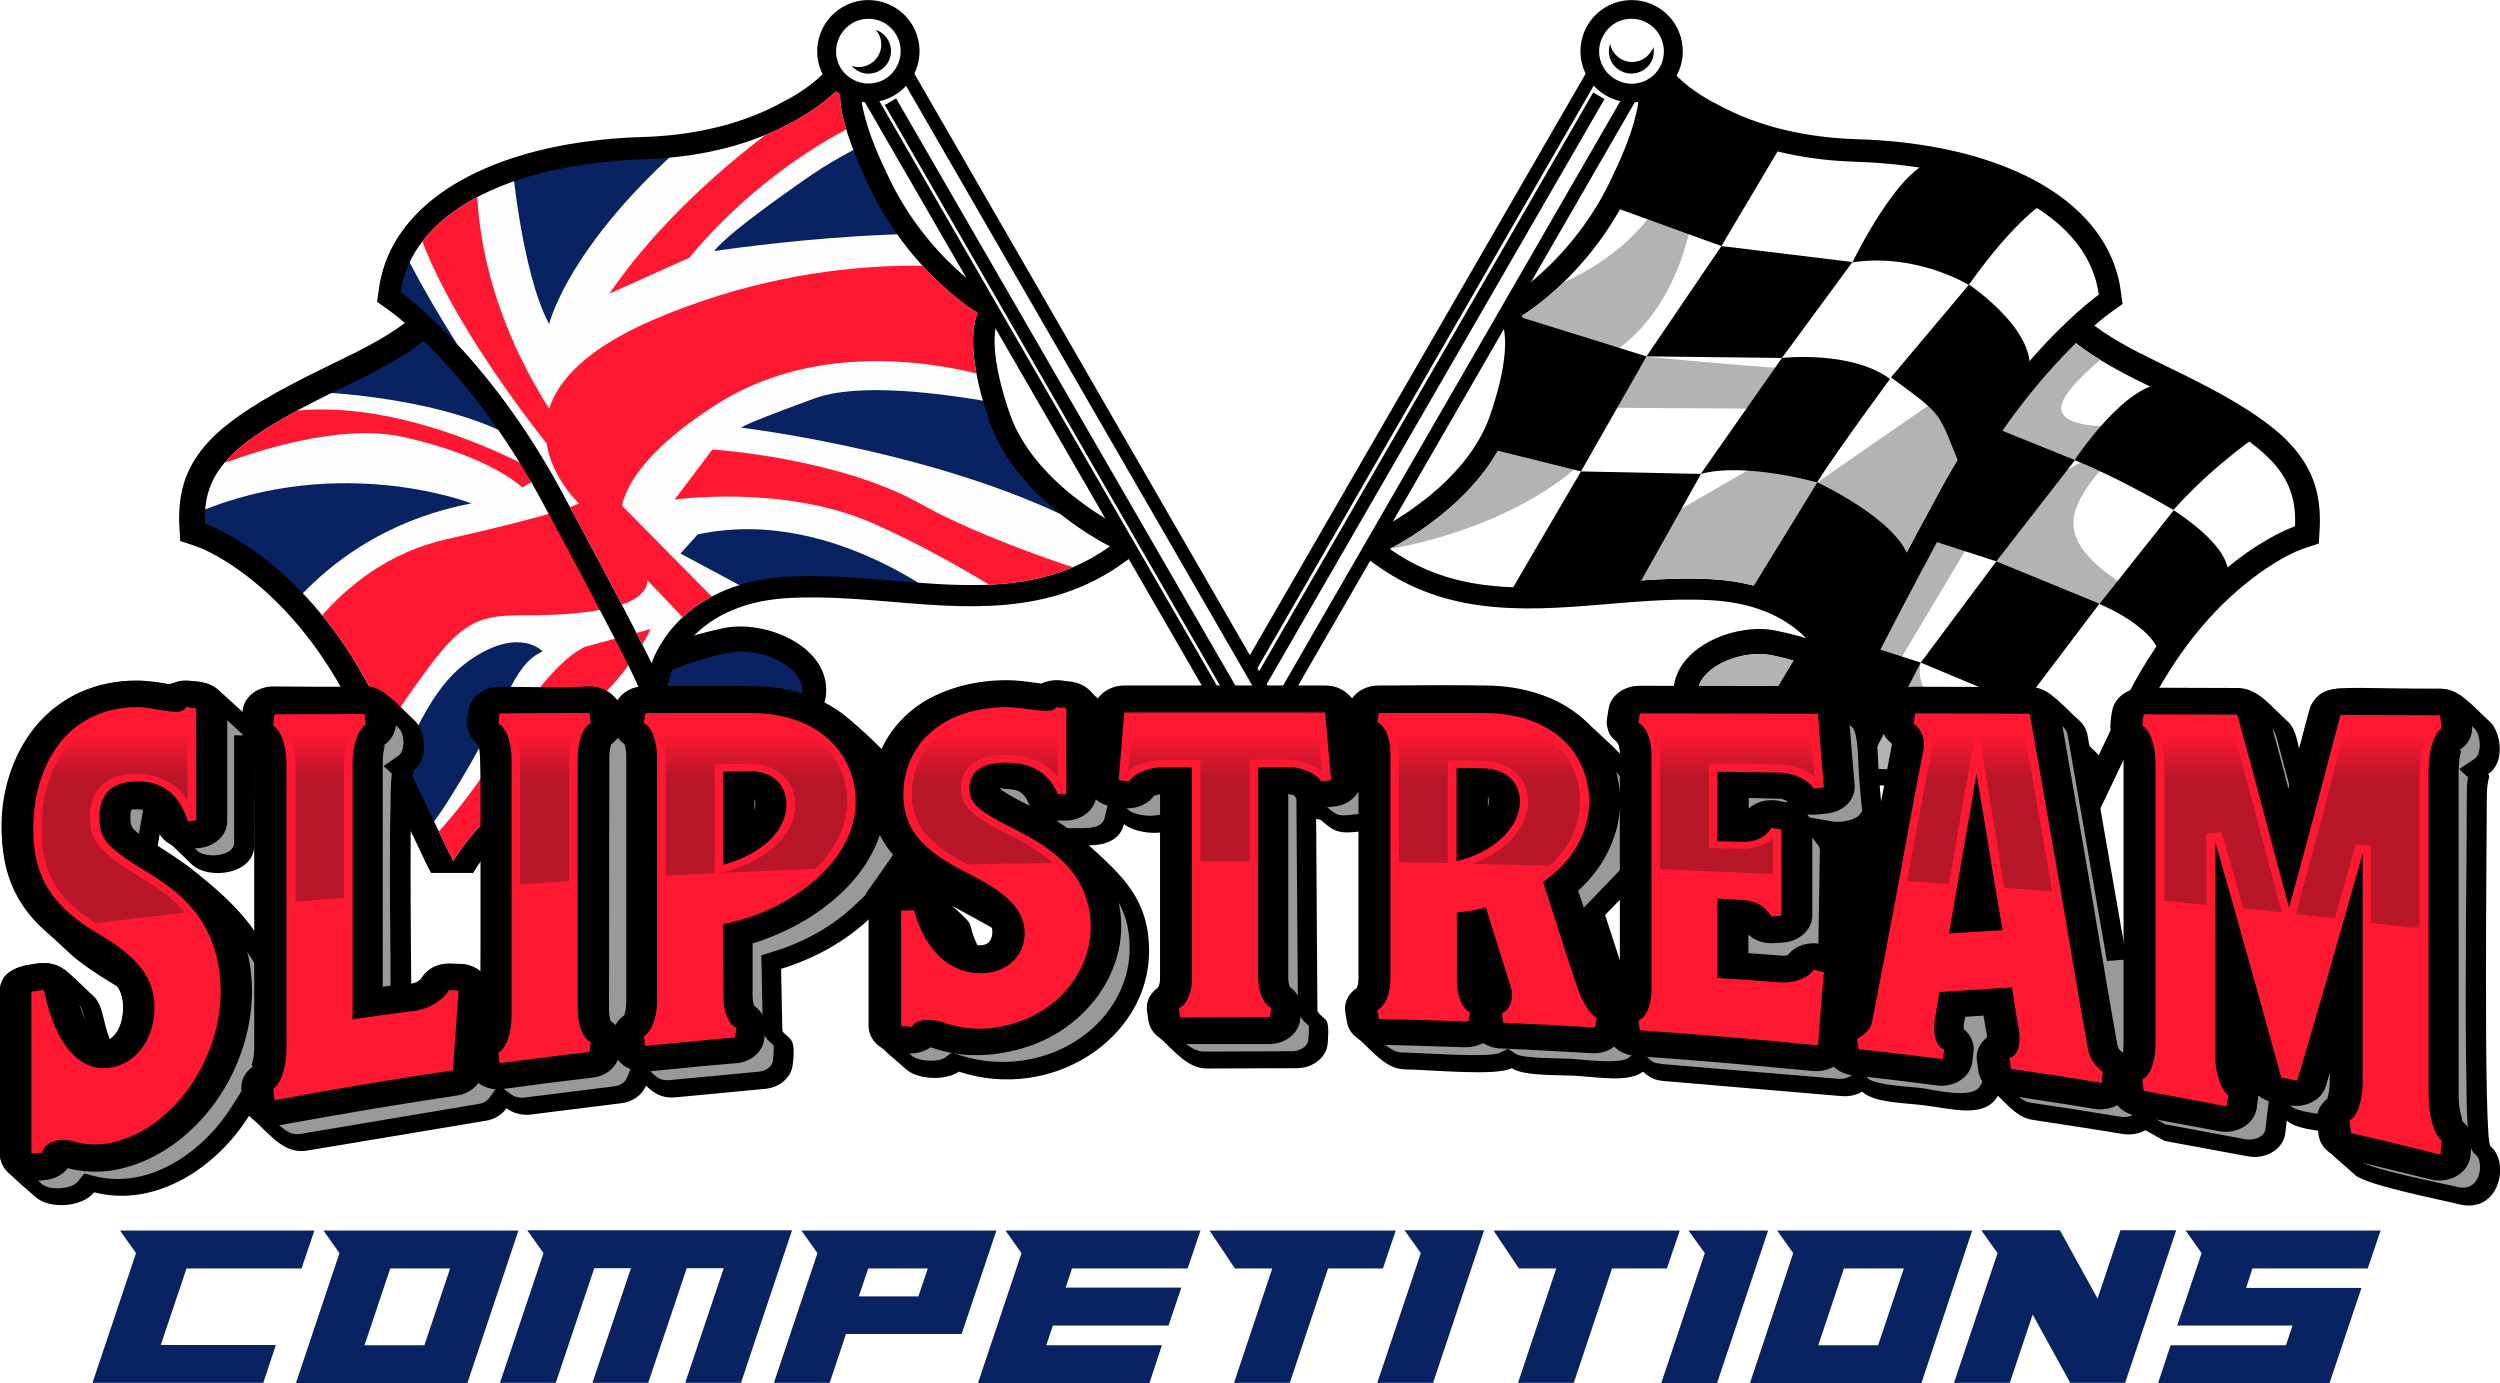 <?xml version="1.0" encoding="utf-8"?>
<!-- Generator: Adobe Illustrator 21.0.0, SVG Export Plug-In . SVG Version: 6.00 Build 0)  -->
<svg version="1.1" id="Layer_1" xmlns:xodm="http://www.corel.com/coreldraw/odm/2003"
	 xmlns="http://www.w3.org/2000/svg" xmlns:xlink="http://www.w3.org/1999/xlink" x="0px" y="0px" viewBox="0 0 797.6 441.3"
	 style="enable-background:new 0 0 797.6 441.3;" xml:space="preserve">
<style type="text/css">
	.st0{fill:#FFFFFF;}
	.st1{clip-path:url(#SVGID_2_);}
	.st2{fill:#B3B3B3;}
	.st3{fill:none;}
	.st4{clip-path:url(#SVGID_4_);}
	.st5{fill:#092262;}
	.st6{clip-path:url(#SVGID_6_);}
	.st7{fill:#FEFEFE;}
	.st8{fill:#FE1832;}
	.st9{clip-path:url(#SVGID_8_);}
	.st10{fill:#999999;}
	.st11{fill:url(#SVGID_9_);filter:url(#Adobe_OpacityMaskFilter);}
	.st12{mask:url(#id4);fill:#B81629;}
</style>
<g id="Layer_x0020_1">
	<g id="_1486904517888">
		<path d="M661.5,97.8l2.3-4.2l-11.4-8l-4.6,5.2c-15.5,17.4-30.7,36.1-42.7,54.5c-8,12-15.4,25-20.9,38.3
			c-2.2,5.2-4.9,13.1-6.4,20.5c-3.7-1.2-7.4-2.1-10.7-2.8c-3.6-0.8-7.3-0.8-10.9-0.2c-9.4,1.4-20.9,7.5-22.2,18
			c-0.5,4,0.7,7.9,3.1,11.1c5.8,7.9,18.8,13.2,27.9,16.1c5.6,1.8,11.3,3.2,17.2,4.3h32.1v3.6c8.1,1.8,15.3,6.3,21.5,12.1
			c3.5,3.3,7.6,8,10.1,12.2l14.3,0c1.1-2.1,2.2-4.5,3.2-6.6c6.8-14.1,13.5-28.2,20.2-42.3c7.9-16.7,19-32.4,33.5-43.9
			c4.6-3.7,11.9-8.6,17.6-10.6l5.1-1.7l0.3-5.4c0.2-5-0.3-9.9-2-14.6c-3.2-8.6-9.7-14.8-17-19.9c-9.9-7-22-12.8-32.9-18.1
			c-7.4-3.6-16.2-8.1-22.5-13.5C664.7,101.3,662.5,99.3,661.5,97.8L661.5,97.8z"/>
		<path class="st0" d="M653.6,96c0,0-5.1,9.3,31.1,26.7c36.1,17.3,48.4,26.3,47.5,45.2c0,0-33.1,10.9-55.7,58.5
			c-22.6,47.6-23.5,49.1-23.5,49.1s-16.5-28.9-45.4-29.8c-28.9-0.9-57.2-10.4-64.3-20c-7.1-9.6,9.8-19.2,22.2-16.6
			c12.4,2.6,19.3,6.3,19.3,6.3S579.5,179.1,653.6,96L653.6,96z"/>
		<g>
			<defs>
				<path id="SVGID_1_" d="M653.6,96c0,0-5.1,9.3,31.1,26.7c36.1,17.3,48.4,26.3,47.5,45.2c0,0-33.1,10.9-55.7,58.5
					c-22.6,47.6-23.5,49.1-23.5,49.1s-16.5-28.9-45.4-29.8c-28.9-0.9-57.2-10.4-64.3-20c-7.1-9.6,9.8-19.2,22.2-16.6
					c12.4,2.6,19.3,6.3,19.3,6.3S579.5,179.1,653.6,96L653.6,96z"/>
			</defs>
			<clipPath id="SVGID_2_">
				<use xlink:href="#SVGID_1_"  style="overflow:visible;"/>
			</clipPath>
			<g class="st1">
				<g>
					<g>
						<g>
							<path id="_x31_" class="st2" d="M406.7,163.5l36.7,11.6c0,0,34.5-5,58.7-25.2l23.1-36.1c0,0,29,2.8,44,3.7
								c14.9,0.9-5.6,12.9-5.6,12.9l-65.5-0.4L406.7,163.5L406.7,163.5z"/>
							<path class="st2" d="M457,99.4c0,0,49.3,0.4,72.1-34.2c22.8-34.6,10.3,6.4,10.3,6.4s-8,52.5-57.2,48.2
								C433.2,115.6,457,99.4,457,99.4L457,99.4z"/>
						</g>
						<g>
							<path class="st2" d="M518.2,172.9l49.3-28.6l12.3,9.6l40.3-27.9l13.4,19.5L602,188.3l-28.4,52.5l28-22.5l11.2-6.8
								c0,0-3.4,10.9,11.9,16.9c15.3,6.1,20.6-3.3,20.6-3.3s14.2,26.9-12.2,49.1C606.8,296.3,526,263.7,526,263.7
								S482,214.9,518.2,172.9z"/>
							<path class="st2" d="M690.2,100.7c0,0-23.5,14-31.1,25.5c-7.6,11.5,16.8,9.7,16.8,9.7L662,146.8l-28.4-1.4l-1.3-10.7
								C632.3,134.8,687.6,81,690.2,100.7L690.2,100.7z"/>
							<polygon class="st2" points="634.5,163.1 601.6,218.2 592.9,205 624.9,160.2 							"/>
							<path class="st2" d="M678.4,142.1c0,0-17.3,13.8-16.9,25.3c0.4,11.5,19.3,20.9,19.3,20.9l-11,4.3l-30.7,3l-2.2-16.5l0.1-12.3
								C637,166.9,657.7,146.6,678.4,142.1L678.4,142.1z"/>
						</g>
					</g>
				</g>
			</g>
		</g>
		<path class="st3" d="M653.6,96c0,0-5.1,9.3,31.1,26.7c36.1,17.3,48.4,26.3,47.5,45.2c0,0-33.1,10.9-55.7,58.5
			c-22.6,47.6-23.5,49.1-23.5,49.1s-16.5-28.9-45.4-29.8c-28.9-0.9-57.2-10.4-64.3-20c-7.1-9.6,9.8-19.2,22.2-16.6
			c12.4,2.6,19.3,6.3,19.3,6.3S579.5,179.1,653.6,96L653.6,96z"/>
		<path d="M534.1,23.3c0-0.1-0.1-0.1-0.1-0.2l-4.3-5.1l-0.3,0.2l-0.3-0.3l-5.8,5.3l-4.2,3.4l0.2,0.2l-0.2,0.2l3.6,4.2
			c0.1,1.6-0.5,4.2-0.8,5.4c-1.6,6.9-4.8,14.2-7.9,20.6c-5,10.6-12.1,20.3-20.6,28.4c-3.2,3-7.4,6.7-11.2,8.9l-5.9,3.5l3.2,5.8
			c0.6,1.6,0.7,4.7,0.7,6.3c-0.2,7.5-2.5,15.7-4.9,22.7c-3.7,10.5-11.6,19.3-20.1,26.1c-4.3,3.4-9.8,7.2-14.8,9.6l-10.6,5.1l9.6,6.9
			c8.4,6,17.6,9.8,27.7,11.8c26,5.1,52.6-2.3,78.8-0.8c11.1,0.6,22.1,3.9,30.1,11.9c2.6,2.6,5.9,7.1,7,10.7l5.2,17.7l7.8-16.7
			c1.8-3.8,3.8-7.6,5.7-11.3c7.6-14.7,15.4-29.3,23.3-43.9c9-16.6,20.1-32.5,33.1-46.2c4.5-4.7,10.3-10.5,15.7-14.3l3.4-2.4
			l-0.6-4.2c-0.3-2.5-0.9-4.9-1.7-7.3c-4.6-13.9-16.4-23.6-29.2-29.7c-16.3-7.8-35.7-10.9-53.6-11.4c-15.2-0.5-30.8-3.7-44.2-11.1
			C543.5,31.2,537.4,27.1,534.1,23.3L534.1,23.3z"/>
		<path class="st0" d="M669.6,94c0,0-27.3,19.4-50.9,62.9c-23.5,43.5-29.1,55.5-29.1,55.5s-7.5-25.6-43.4-27.6
			c-35.9-2-72.5,12.1-102.8-9.7c0,0,29.5-14.3,38.4-39.8c8.9-25.5,3.8-34.6,3.8-34.6s21.5-12.7,34.6-40.4
			c13.1-27.6,8.5-32.5,8.5-32.5s18.7,22.4,63.1,23.8C636.1,53,666.3,69.5,669.6,94L669.6,94z"/>
		<g>
			<defs>
				<path id="SVGID_3_" d="M669.6,94c0,0-27.3,19.4-50.9,62.9c-23.5,43.5-29.1,55.5-29.1,55.5s-7.5-25.6-43.4-27.6
					c-35.9-2-72.5,12.1-102.8-9.7c0,0,29.5-14.3,38.4-39.8c8.9-25.5,3.8-34.6,3.8-34.6s21.5-12.7,34.6-40.4
					c13.1-27.6,8.5-32.5,8.5-32.5s18.7,22.4,63.1,23.8C636.1,53,666.3,69.5,669.6,94L669.6,94z"/>
			</defs>
			<clipPath id="SVGID_4_">
				<use xlink:href="#SVGID_3_"  style="overflow:visible;"/>
			</clipPath>
			<g class="st4">
				<g>
					<g>
						<g>
							<path id="_x31__1_" class="st2" d="M406.7,163.5l36.7,11.6c0,0,34.5-5,58.7-25.2l23.1-36.1c0,0,29,2.8,44,3.7
								c14.9,0.9-5.6,12.9-5.6,12.9l-65.5-0.4L406.7,163.5L406.7,163.5z"/>
							<path class="st2" d="M457,99.4c0,0,49.3,0.4,72.1-34.2c22.8-34.6,10.3,6.4,10.3,6.4s-8,52.5-57.2,48.2
								C433.2,115.6,457,99.4,457,99.4L457,99.4z"/>
						</g>
						<g>
							<path class="st2" d="M518.2,172.9l49.3-28.6l12.3,9.6l40.3-27.9l13.4,19.5L602,188.3l-28.4,52.5l28-22.5l11.2-6.8
								c0,0-3.4,10.9,11.9,16.9c15.3,6.1,20.6-3.3,20.6-3.3s14.2,26.9-12.2,49.1C606.8,296.3,526,263.7,526,263.7
								S482,214.9,518.2,172.9z"/>
							<path class="st2" d="M690.2,100.7c0,0-23.5,14-31.1,25.5c-7.6,11.5,16.8,9.7,16.8,9.7L662,146.8l-28.4-1.4l-1.3-10.7
								C632.3,134.8,687.6,81,690.2,100.7L690.2,100.7z"/>
							<polygon class="st2" points="634.5,163.1 601.6,218.2 592.9,205 624.9,160.2 							"/>
							<path class="st2" d="M678.4,142.1c0,0-17.3,13.8-16.9,25.3c0.4,11.5,19.3,20.9,19.3,20.9l-11,4.3l-30.7,3l-2.2-16.5l0.1-12.3
								C637,166.9,657.7,146.6,678.4,142.1L678.4,142.1z"/>
						</g>
					</g>
				</g>
			</g>
		</g>
		<path class="st3" d="M669.6,94c0,0-27.3,19.4-50.9,62.9c-23.5,43.5-29.1,55.5-29.1,55.5s-7.5-25.6-43.4-27.6
			c-35.9-2-72.5,12.1-102.8-9.7c0,0,29.5-14.3,38.4-39.8c8.9-25.5,3.8-34.6,3.8-34.6s21.5-12.7,34.6-40.4
			c13.1-27.6,8.5-32.5,8.5-32.5s18.7,22.4,63.1,23.8C636.1,53,666.3,69.5,669.6,94L669.6,94z"/>
		<path d="M652.9,64.2c0,0-9.3,4.9-24.8,26.7c0,0-16.7-10.3-37.1-7.2c0,0,15.2-31.6,26.9-32.6C629.6,50.1,652.9,64.2,652.9,64.2z"/>
		<polygon points="591,83.6 568.5,114.2 525.3,113.7 549.2,78.5 		"/>
		<polygon points="549.2,78.5 568.9,45.3 526.9,23.6 514.7,66 		"/>
		<polygon points="525.3,113.7 482.9,100.5 482.3,119.9 472.7,147.2 477.9,143.8 504.4,150.4 		"/>
		<path d="M568.5,114.2c0,0,22-2.5,34.5,6.7c0,0-16.4,22.2-23.3,33c0,0-23-6.5-37.1-2.7L568.5,114.2L568.5,114.2z"/>
		<polygon points="542.7,151.2 504.4,150.4 481.8,189 521.5,189 		"/>
		<path d="M579.8,153.9c0,0,31.1,14.4,29.6,28.1c-1.4,13.7-20.6,34-20.6,34s-5.2-20.3-31.3-25.8L579.8,153.9L579.8,153.9z"/>
		<path d="M603.3,120.4l24.9-29.6c0,0,24.8,16.6,18.3,30.9c-6.5,14.3-20.5,28.6-20.5,28.6C617.9,130.5,620.5,133.1,603.3,120.4z"/>
		<polygon points="662,146.8 632.3,134.8 611.3,170.8 636.9,179.1 		"/>
		<path d="M721.6,138c0,0-15.1,10-28.2,24.7c0,0-16.6-9.9-31.5-15.9c0,0,16.9-25.9,29.9-24.4C704.9,124,721.6,138,721.6,138
			L721.6,138z"/>
		<path d="M710.2,185.3c0,0,5.7-7.7-16.7-22.5l-23.7,29.9c0,0,21.1,8.6,19.3,19.2C687.2,222.4,695.9,193.2,710.2,185.3L710.2,185.3z
			"/>
		<path d="M672.6,244.3c0,0-12.8-15.8-27.3-19.3l-16.7,30l23.8,23.6h1.6L672.6,244.3z"/>
		<polygon points="645.3,225 669.8,192.6 636.9,179.1 612.8,211.4 		"/>
		<polygon points="612.8,211.4 578.5,200.4 555.9,237.9 593.1,249.4 		"/>
		<path d="M136,97l-2.3-4.2l11.4-8l4.6,5.2c15.5,17.4,30.7,36.1,42.7,54.5c8,12,15.4,25,20.9,38.3c2.2,5.2,4.9,13.1,6.4,20.5
			c3.7-1.2,7.4-2.1,10.7-2.8c3.6-0.8,7.3-0.8,10.9-0.2c9.4,1.4,20.9,7.5,22.2,18c0.5,4-0.7,7.9-3.1,11.1
			c-5.8,7.9-18.8,13.2-27.9,16.1c-7,2.2-14.3,3.9-21.7,5.1h-27.7v2.8c-8.1,1.8-15.3,6.3-21.5,12.1c-3.6,3.4-8,8.4-10.5,12.8
			l-0.1,0.2h-13.4l-0.1-0.1c-1.3-2.2-2.5-5-3.6-7.3c-6.8-14.1-13.5-28.2-20.2-42.3c-7.9-16.7-19-32.4-33.5-43.9
			c-4.6-3.7-11.9-8.6-17.6-10.6l-5.1-1.7l-0.3-5.4c-0.2-5,0.3-9.9,2-14.6c3.2-8.6,9.7-14.8,17-19.9c9.9-7,22-12.8,32.9-18.1
			c7.4-3.6,16.2-8.1,22.5-13.5C132.9,100.6,135.1,98.5,136,97L136,97z"/>
		<path class="st5" d="M144,95.2c0,0,5.1,9.3-31.1,26.7c-36.1,17.3-48.4,26.3-47.5,45.2c0,0,33.1,10.9,55.7,58.5
			c22.6,47.6,23.5,49.1,23.5,49.1s16.5-28.9,45.4-29.8c28.9-0.9,57.2-10.4,64.3-20c7.1-9.6-9.8-19.2-22.2-16.6
			c-12.4,2.6-19.3,6.3-19.3,6.3S218.1,178.3,144,95.2z"/>
		<g>
			<defs>
				<path id="SVGID_5_" d="M144,95.2c0,0,5.1,9.3-31.1,26.7c-36.1,17.3-48.4,26.3-47.5,45.2c0,0,33.1,10.9,55.7,58.5
					c22.6,47.6,23.5,49.1,23.5,49.1s16.5-28.9,45.4-29.8c28.9-0.9,57.2-10.4,64.3-20c7.1-9.6-9.8-19.2-22.2-16.6
					c-12.4,2.6-19.3,6.3-19.3,6.3S218.1,178.3,144,95.2z"/>
			</defs>
			<clipPath id="SVGID_6_">
				<use xlink:href="#SVGID_5_"  style="overflow:visible;"/>
			</clipPath>
			<g class="st6">
				<g>
					<g>
						<path id="_x31__2_" class="st7" d="M104.5,284.5c0,0,19.1,1.9,38.8-29.5c19.7-31.4,19.5-42.2,29.8-47.2c0,0-7.1-7.8-22.3,2.2
							c-15.2,10.1-17.7,26.4-30.7,44.2C107.2,272,74.6,225,74.6,225l10.8-21.1c0,0,18.3-34.4,65-43.3c0,0-44.9-17.5-92.5,5.2
							c-47.6,22.6-39.2-7-39.2-7s14.5-31.8,52.7-37.8c38.2-6,29.8,4.1,29.8,4.1s42.3,1.4,66,16.4c0,0-34.8-48-43.5-73.6
							c-8.7-25.6,27.9-42.9,27.9-42.9l11.5,24.4c0,0,3.1,37.3,12.1,54c0,0,7.8-33.5,65.4-75.2C298-13.6,362.9,11.6,362.9,11.6
							s-74.3,23.9-103.7,44c-29.3,20.2-31.3,24.5-31.3,24.5s83.6-12.8,114.6,0.6c31,13.4,21.2,58.5,21.2,58.5s-76.1-22.2-103.8-12.1
							s-23,9.4-23,9.4s72.7,8.7,116.9,35.8s46,34.1,46,34.1l-67.8,35.2l-23.3-44.3c0,0-40.5-36.6-86.1-26.8l-5.5,6.1l73.9,39.6
							l-60.5-15.7c0,0-22.2,4.9-31.6,27.2c-9.4,22.2-5.6,36.3-29.7,58.9C145.1,309.3,115.5,316.1,104.5,284.5L104.5,284.5z"/>
						<path class="st8" d="M57.1,153.6c0,0,43.3-20.5,71.5-14.2c28.2,6.3,38,16.1,38,16.1l6.9-3.9c0,0-40.9-24.2-78.8-20.6
							c-38,3.5-53.2,17.5-53.2,17.5L57.1,153.6L57.1,153.6z M90,215.6c0,0,15.1-35.2,52.6-43.6c37.5-8.4,42.1-11.4,42.1-11.4
							s-8.6-8-10.3-19.1c-11.2-14.2-38.7-51.3-43.5-77.7c-6-33.3,21.8-14.5,21.8-14.5s-6,36,22.5,81.1c2.9-9.1,11.8-19,32.6-28.1
							c58.6-25.4,108.2-15.7,108.2-15.7l9.9,36.9c0,0-54.6-22.1-97.9,5.9c-20.5,13.2-27.7,24.1-29.6,31.9l41.1,41.6l-13.7,2.4
							l-19.2-20.1c-0.2,3.9-4.1,7.8-16.9,9.7c-29.8,4.3-35.5-5.1-52,16.8c-16.5,21.8-27.1,42.4-27.1,42.4L90,215.6L90,215.6z
							 M194.4,93.7L220,82.2c0,0,37.8-49.6,99-56.5S303.6,6.8,303.6,6.8S232.3,38.6,194.4,93.7z M365.1,188.1
							c0,0-44.9-12.5-71.3-27.3c-26.3-14.8-66.5-17.4-66.5-17.4l-12.1,16c0,0,34.9-5,63.4,7.6c28.6,12.6,54.2,30.7,54.2,30.7
							L365.1,188.1z M128.1,276.9c0,0,17.7-14.1,32.8-40.5c15.1-26.4,25.9-30.1,25.9-30.1l20.8-5.6c0,0-7.9,16.8-22.6,27.2
							c-14.7,10.4-21.6,51.5-43.2,66.6C120.2,309.5,128.1,276.9,128.1,276.9L128.1,276.9z"/>
					</g>
				</g>
			</g>
		</g>
		<path class="st3" d="M144,95.2c0,0,5.1,9.3-31.1,26.7c-36.1,17.3-48.4,26.3-47.5,45.2c0,0,33.1,10.9,55.7,58.5
			c22.6,47.6,23.5,49.1,23.5,49.1s16.5-28.9,45.4-29.8c28.9-0.9,57.2-10.4,64.3-20c7.1-9.6-9.8-19.2-22.2-16.6
			c-12.4,2.6-19.3,6.3-19.3,6.3S218.1,178.3,144,95.2z"/>
		<path d="M263.4,22.6c0-0.1,0.1-0.1,0.1-0.2l4.3-5.1l0.3,0.2l0.3-0.3l5.8,5.3l4.2,3.4l-0.2,0.2l0.2,0.2l-3.6,4.2
			c-0.1,1.6,0.5,4.2,0.8,5.4c1.6,6.9,4.8,14.2,7.9,20.6c5,10.6,12.1,20.3,20.6,28.4c3.2,3,7.4,6.7,11.2,8.9l5.9,3.5l-3.2,5.8
			c-0.6,1.6-0.7,4.7-0.7,6.3c0.2,7.5,2.5,15.7,4.9,22.7c3.7,10.5,11.6,19.3,20.1,26.1c4.3,3.4,9.8,7.2,14.8,9.6l10.6,5.1l-9.6,6.9
			c-8.4,6-17.6,9.8-27.7,11.8c-26,5.1-52.6-2.3-78.8-0.8c-11.1,0.6-22.1,3.9-30.1,11.9c-2.6,2.6-5.9,7.1-7,10.7l-5.2,17.7l-7.8-16.7
			c-1.8-3.8-3.8-7.5-5.7-11.3c-7.6-14.7-15.4-29.3-23.3-43.9c-9-16.6-20.1-32.5-33.1-46.2c-4.5-4.7-10.3-10.5-15.7-14.3l-3.4-2.4
			l0.6-4.2c0.3-2.5,0.9-4.9,1.7-7.3c4.6-13.9,16.4-23.6,29.2-29.7c16.3-7.8,35.7-10.9,53.6-11.4c15.2-0.5,30.8-3.7,44.2-11.1
			C254.1,30.4,260.2,26.4,263.4,22.6L263.4,22.6z"/>
		<path class="st5" d="M127.9,93.2c0,0,27.3,19.4,50.9,62.9c23.5,43.5,29.1,55.5,29.1,55.5s7.5-25.6,43.4-27.6
			c35.9-2,72.5,12.1,102.8-9.7c0,0-29.5-14.3-38.4-39.8c-8.9-25.5-3.8-34.6-3.8-34.6s-21.5-12.7-34.6-40.4
			c-13.1-27.6-8.5-32.5-8.5-32.5s-18.7,22.4-63.1,23.8C161.4,52.2,131.2,68.7,127.9,93.2L127.9,93.2z"/>
		<g>
			<defs>
				<path id="SVGID_7_" d="M127.9,93.2c0,0,27.3,19.4,50.9,62.9c23.5,43.5,29.1,55.5,29.1,55.5s7.5-25.6,43.4-27.6
					c35.9-2,72.5,12.1,102.8-9.7c0,0-29.5-14.3-38.4-39.8c-8.9-25.5-3.8-34.6-3.8-34.6s-21.5-12.7-34.6-40.4
					c-13.1-27.6-8.5-32.5-8.5-32.5s-18.7,22.4-63.1,23.8C161.4,52.2,131.2,68.7,127.9,93.2L127.9,93.2z"/>
			</defs>
			<clipPath id="SVGID_8_">
				<use xlink:href="#SVGID_7_"  style="overflow:visible;"/>
			</clipPath>
			<g class="st9">
				<g>
					<g>
						<path id="_x31__3_" class="st7" d="M104.5,284.5c0,0,19.1,1.9,38.8-29.5c19.7-31.4,19.5-42.2,29.8-47.2c0,0-7.1-7.8-22.3,2.2
							c-15.2,10.1-17.7,26.4-30.7,44.2C107.2,272,74.6,225,74.6,225l10.8-21.1c0,0,18.3-34.4,65-43.3c0,0-44.9-17.5-92.5,5.2
							c-47.6,22.6-39.2-7-39.2-7s14.5-31.8,52.7-37.8c38.2-6,29.8,4.1,29.8,4.1s42.3,1.4,66,16.4c0,0-34.8-48-43.5-73.6
							c-8.7-25.6,27.9-42.9,27.9-42.9l11.5,24.4c0,0,3.1,37.3,12.1,54c0,0,7.8-33.5,65.4-75.2C298-13.6,362.9,11.6,362.9,11.6
							s-74.3,23.9-103.7,44c-29.3,20.2-31.3,24.5-31.3,24.5s83.6-12.8,114.6,0.6c31,13.4,21.2,58.5,21.2,58.5s-76.1-22.2-103.8-12.1
							s-23,9.4-23,9.4s72.7,8.7,116.9,35.8s46,34.1,46,34.1l-67.8,35.2l-23.3-44.3c0,0-40.5-36.6-86.1-26.8l-5.5,6.1l73.9,39.6
							l-60.5-15.7c0,0-22.2,4.9-31.6,27.2c-9.4,22.2-5.6,36.3-29.7,58.9C145.1,309.3,115.5,316.1,104.5,284.5L104.5,284.5z"/>
						<path class="st8" d="M57.1,153.6c0,0,43.3-20.5,71.5-14.2c28.2,6.3,38,16.1,38,16.1l6.9-3.9c0,0-40.9-24.2-78.8-20.6
							c-38,3.5-53.2,17.5-53.2,17.5L57.1,153.6L57.1,153.6z M90,215.6c0,0,15.1-35.2,52.6-43.6c37.5-8.4,42.1-11.4,42.1-11.4
							s-8.6-8-10.3-19.1c-11.2-14.2-38.7-51.3-43.5-77.7c-6-33.3,21.8-14.5,21.8-14.5s-6,36,22.5,81.1c2.9-9.1,11.8-19,32.6-28.1
							c58.6-25.4,108.2-15.7,108.2-15.7l9.9,36.9c0,0-54.6-22.1-97.9,5.9c-20.5,13.2-27.7,24.1-29.6,31.9l41.1,41.6l-13.7,2.4
							l-19.2-20.1c-0.2,3.9-4.1,7.8-16.9,9.7c-29.8,4.3-35.5-5.1-52,16.8c-16.5,21.8-27.1,42.4-27.1,42.4L90,215.6L90,215.6z
							 M194.4,93.7L220,82.2c0,0,37.8-49.6,99-56.5S303.6,6.8,303.6,6.8S232.3,38.6,194.4,93.7z M365.1,188.1
							c0,0-44.9-12.5-71.3-27.3c-26.3-14.8-66.5-17.4-66.5-17.4l-12.1,16c0,0,34.9-5,63.4,7.6c28.6,12.6,54.2,30.7,54.2,30.7
							L365.1,188.1z M128.1,276.9c0,0,17.7-14.1,32.8-40.5c15.1-26.4,25.9-30.1,25.9-30.1l20.8-5.6c0,0-7.9,16.8-22.6,27.2
							c-14.7,10.4-21.6,51.5-43.2,66.6C120.2,309.5,128.1,276.9,128.1,276.9L128.1,276.9z"/>
					</g>
				</g>
			</g>
		</g>
		<path class="st3" d="M127.9,93.2c0,0,27.3,19.4,50.9,62.9c23.5,43.5,29.1,55.5,29.1,55.5s7.5-25.6,43.4-27.6
			c35.9-2,72.5,12.1,102.8-9.7c0,0-29.5-14.3-38.4-39.8c-8.9-25.5-3.8-34.6-3.8-34.6s-21.5-12.7-34.6-40.4
			c-13.1-27.6-8.5-32.5-8.5-32.5s-18.7,22.4-63.1,23.8C161.4,52.2,131.2,68.7,127.9,93.2L127.9,93.2z"/>
		<polygon points="395.7,250.7 523.6,29.1 507.9,20 374.7,250.7 		"/>
		<polygon class="st0" points="517.9,30.6 509.4,25.7 379.5,250.7 380.6,250.7 508.3,29.5 511.9,31.6 385.4,250.7 390.9,250.7 		"/>
		<path d="M528.7,2.2c-7.8-4.5-17.8-1.8-22.3,6c-4.5,7.8-1.8,17.8,6,22.3c7.8,4.5,17.8,1.8,22.3-6C539.2,16.7,536.5,6.7,528.7,2.2z"
			/>
		<path class="st0" d="M525.7,7.4c-5-2.9-11.3-1.2-14.1,3.8c-2.9,4.9-1.2,11.3,3.8,14.1c4.9,2.9,11.3,1.2,14.1-3.8
			C532.3,16.6,530.6,10.3,525.7,7.4L525.7,7.4z"/>
		<path d="M513.7,14c-1.1,3.2,0.1,6.8,3.2,8.5c3.4,2,7.8,0.8,9.8-2.6c0.9-1.6,1.1-3.3,0.8-4.9c-0.1,0.4-0.3,0.8-0.6,1.2
			c-2,3.4-6.3,4.6-9.8,2.6C515.3,17.7,514.1,16,513.7,14z"/>
		<polygon points="422.8,250.7 289.7,20 273.9,29.1 401.9,250.7 		"/>
		<polygon class="st0" points="288.1,25.7 279.6,30.6 406.7,250.7 407.7,250.7 282.3,33.5 285.9,31.4 412.6,250.7 418,250.7 		"/>
		<path d="M268.9,2.2c-7.8,4.5-10.5,14.5-6,22.3c4.5,7.8,14.5,10.5,22.3,6c7.8-4.5,10.5-14.5,6-22.3C286.7,0.4,276.7-2.3,268.9,2.2z
			"/>
		<path class="st0" d="M271.9,7.4c-4.9,2.9-6.6,9.2-3.8,14.1c2.9,4.9,9.2,6.6,14.1,3.8c4.9-2.9,6.6-9.2,3.8-14.1
			C283.2,6.2,276.8,4.5,271.9,7.4z"/>
		<path d="M271.7,21c2.2,2.6,6,3.3,9,1.5c3.4-2,4.6-6.3,2.6-9.8c-0.9-1.6-2.3-2.6-3.9-3.2c0.3,0.3,0.5,0.7,0.8,1.1
			c2,3.4,0.8,7.8-2.6,9.8C275.7,21.5,273.5,21.7,271.7,21L271.7,21z"/>
		<path d="M59.9,309.6c-2.9-17.7-11.3-14.8-22.8-25.3l-7.7-7.1c1.8,15.3,7.5,11.1,19.5,22.1L59.9,309.6z M13.9,296.4
			c-27.5-25-12-87.8,39.9-78.1c0.1,0,10.3-3.3,16.1,2l7.9,7.2l0.1-0.5l0,0c0.5-4.3,4.7-7.6,9.8-7.6c9.2,0,19.1,0.3,28.2-0.1
			c6.5-0.3,10.6,5.2,16.4,10.6c3.2,2.9,5,12.1-0.6,16.1l0.2,0.2c-1.5,4.3-0.7,58.9-0.7,67.9c5.8-1,2.1-7.3,15.9-6.5
			c2.4,0.1,4.6,1,6.3,2.4c0-9,0.8-68.4-0.7-72.2l0,0c-3.2-2.9-4.4-6.9-3.1-10.9l0,0c0.6-4.3,4.8-7.6,9.9-7.6
			c8.8,0,19.6,0.5,28.1-0.1c4.6-0.3,6.8,1.7,9.6,4.3c1.7-2.6,4.9-4.4,8.7-4.4c14.6,0,38.9-1.5,51.1,2.6c9.8,3.3,17.2,10.2,24.4,17.4
			c13.1-28.4,50.8-20.8,50.8-20.8c3.3-0.5,0.1-1.5,8.8-0.7c4.7,0.5,6.3,2.6,9.3,5.3c1.8-2.4,4.9-4,8.4-4c40.5,0,15.6,0,32,0
			c16.4,0-8.3,0,31.4,0c4.7-0.1,6.6,1.4,9.4,4c1.8-2.4,4.9-4,8.4-4c15.1,0,38.3-1.4,51.2,2.7c10.3,3.3,15.9,9.6,23.3,16.4l-0.1-0.1
			l2.6,2.6c-0.1-7.1-5.5-2.1-3.6-14.1c0.6-4.2,4.8-7.4,9.8-7.4l56.2,0.1c6.7-0.2,10.3,4.9,16.5,10.6c3.7,3.4,3.1,10.3,3.6,17.1
			c0.2,2.9,0.5,6,0.8,9.6l3.6-19c-1-2.1-4.2-0.8-2.8-10.7l0,0c0.6-4.2,4.8-7.5,9.9-7.5l35.8,0.1c6.9-0.2,10.3,4.8,16.7,10.6
			c1.3,1.2,2.3,2.8,2.6,4.6l11.9,68.1c0-8.9,0.8-59.5-0.8-64.2l0.3-0.1c-4.4-4-4-5.8-3.3-11.3l0,0c0.5-4.3,4.7-7.6,9.9-7.6l29.4,0.1
			c6.6-0.2,10.3,5,16.4,10.6c2.5,2.3,2.9,5.5,3.8,9.1c6.4-24.4,1.7-19.1,44.7-19.5c6.3-0.1,10.3,5.3,16.1,10.6
			c3.2,2.9,5.3,12.7-0.6,16.7c1,0.9-0.4,1-0.4,7.1c0,11.1-1.1,108.5,1.1,111.5l0.4,0.4c5.8,5.3,2.4,21.4-10.4,18.2
			c-5.6-1.4-29.6-6.1-33.1-9.3c-6.6-6.1-10.7-8.1-11.4-14.1c-3.5-0.5-7.9-1.1-10.4-3.3l-0.5,4l0,0c-0.6,5.2-6.3,8.5-12,7.4
			l-26.5-4.9l-6.1-3.4c-2.1,1.1-4.6,1.6-7.2,1.2c-9.4-1.6-19.1-3-28.7-4.5c-4.7-0.7-7.4-4.1-11.2-7.7c-4.2,7.4-14.7,4.1-23.8,3
			c-6.7-0.8-15.7-0.8-19.5-4.3c-1.9,1.1-4.2,1.6-6.6,1.4l-56.6-4.8c-0.6-0.2-3.3,0.2-6.7-3c-4.6,3.5-13.9,1.8-21.8,1.3
			c-6.6-0.3-16.2,0.1-20.1-2.4c-4.9,2.6-25.6,0.5-33.7,0.4c-6.3,0-10.2-5.3-16-10.6c-2.5-2.3-2.6-4.6-3.1-7.6
			c-1-6.6,4.1-5.1,4.1-10.8v-46.9c-6.1,0.7-7.8,0.3-12.2-3.7l-1.5-0.4l0.4,61.4c2.4,3.6,4,0.9,3.3,10.2l0,0c-0.3,4.5-4.7,8-9.9,8
			l-28.1,0.1c-6.6,0.2-10.4-5.1-16.4-10.6c-2.5-2.3-2.8-5.1-3.1-8.2l0,0c-0.5-6.4,4.2-4.6,4.2-10.3v-46.2c-3.5,0.5-9.2-0.5-11.7-2.7
			c-1.2,5-5.8,6.8-11.2,6.8c10.5,9.6,19.2,17.1,19.2,33.7c0,27.8-30.9,48.3-60.7,38.5c-4.2,3-13.3,2.6-17-0.9
			c-5-4.6-11.4-8.8-11.4-13.8v-34.2c-7.8,7.4-17.8,12.9-28.3,16.1l0.4,19.8c1.9,2.9,4.5,1.3,3.3,10.8c-0.4,4-4.1,7.3-8.9,7.7
			l-28.5,2.7l0,0c-4.4,0.4-6.8-1.3-9.4-3.7c-1.2,2.9-4.2,5.2-8.1,5.6l-28.8,3.6c-2.9,0.3-5.6-0.5-7.6-2c-1.4,2-3.9,3.6-6.8,4
			l-56.3,9.4c-7.6,1.5-11.6-4.3-18.3-10.4c-0.3-0.2-0.5-0.5-0.7-0.7c-10.1,16.3-29.6,29.6-49.5,24.5c-3.7,4.8-14.3,5.5-18.8,1.4
			c-5-4.6-11.3-8.8-11.3-13.8v-51.7c0-5.7,4.8-7.9,10.3-8.7l0,0c9.3-1.5,10.7,2,19.6,10.2c3.1,2.8,2.9,7.8,5.2,13.7
			c5.4-3.4,5-14.2,2.5-16.7c-0.2-0.2-9.7-5.6-15-10.4L13.9,296.4L13.9,296.4z M328.8,280.8l8,7.3c-1.9-4.9-3-4.9-8.3-7.7
			L328.8,280.8L328.8,280.8z M112.6,337.8c-0.9,0.1-1.8,0.3-2.6,0.4v-2.9L112.6,337.8L112.6,337.8z M706.4,259.5l6.2,1.6l-4.5-16.8
			l-2.4,0L706.4,259.5z M734,305.5l-0.2-0.8c0.1,0.1,0.3,0.1,0.4,0.2L734,305.5z M764.8,269.7l-6.8-5.4l5.2-19.7l1.6,0L764.8,269.7z
			 M492.2,245.3l3.6,3.3C494.9,245.9,495,246.2,492.2,245.3z M516.9,306.7V287l-4.8,4.9L516.9,306.7z M308.4,268.2
			c1.2,0.7,2.4,1.4,3.8,2.1l-4.7-4.4C307.7,266.7,308,267.5,308.4,268.2L308.4,268.2z M228.2,286.1l0.3,0.3c-0.1,0-0.2,0-0.3,0.1
			V286.1z M262.1,249.7l-5-4.6C260.9,246.1,261.1,246.2,262.1,249.7z M81.4,297.4l-0.3-57.2v29.6h0c0,9.1-14.4,11.1-19.9,6L51,265.9
			l-0.7,3.9C60.7,276.4,74.7,287.1,81.4,297.4z M289.8,277.2l5.6,5.2l-8.9-0.4L289.8,277.2z M303.8,289c8.6,7.8,4,4.1,8.1,12.7
			c6.2,0.7,5.1-5.4,4.8-5.6L303.8,289L303.8,289z M586.5,302.5l0.4-30.1c0-1.7-0.6-3.3-1.6-4.7c4.4,0.8,10.9-0.7,13.5-4.2l-7.9,42.3
			L586.5,302.5L586.5,302.5z M28.6,356.5v-3.1c1.7,1.1,3.5,2,5.4,2.7L28.6,356.5L28.6,356.5z"/>
		<path class="st10" d="M80.1,234.6l4.3,0l0.4,78.2l-9-13.8c-6.3-9.7-19.8-19.9-29.7-26.1l-2.7-1.7l2.8-15.9L63,271.5
			c2.6,2.4,11.7,1.8,11.7-2.6l0-4.7h0v-29.6l3,0L65,222.8c-1.7-1.6-4.4-1.8-6.6-1.7c-1.6,0.1-5.9,1.1-7.1,0.9
			c-13.7-2.6-27,0-36.5,10.5c-14.3,15.7-15.2,44.7,0.9,59.5l8.8,8c1.4,1.2,2.9,2.4,4.4,3.5c2.1,1.5,4.3,3,6.6,4.4
			c1.1,0.7,3.4,1.9,4.3,2.8c5.5,5.6,3.4,19.7-3.5,23.9l-5,3.1l-2.1-5.3c-1-2.5-2.6-10.2-3.8-11.7c-0.1-0.1-0.1-0.2-0.2-0.3
			c-2.2-2-7.6-7.8-10.1-8.8c-1.6-0.6-3.7-0.4-5.4-0.1l-1.6,0.3c-2.2,0.5-4.6,1.4-4.6,3.8v51.7c0,2.5,7.9,8.6,9.8,10.4
			c2.4,2.2,9.6,1.8,11.6-0.8l2-2.5l3.1,0.8c17.9,4.6,35.3-8.2,44.1-22.4l3.5-5.6l4.3,5c0.1,0.1,0.2,0.2,0.3,0.3
			c2.6,2.4,7.6,8,10.9,9.1c1,0.3,2,0.3,3.1,0.1l56.5-9.5c1.4-0.2,2.7-0.9,3.5-2l2.8-4l4,2.9c1.2,0.9,2.7,1.2,4.1,1.1l28.8-3.6
			c1.7-0.2,3.5-1.1,4.1-2.7l2.7-6.4l5.2,4.7c1.8,1.7,3,2.6,5.6,2.4l2.2-0.2l0,0l26.4-2.5c2-0.2,4.3-1.4,4.5-3.6
			c0.1-0.9,0.4-3.8,0.2-4.8c-1-1-1.8-1.4-2.7-2.9l-0.7-1.1l-0.5-24.7l3.5-1.1c9.7-2.9,19.1-8,26.3-14.9l3.7-3.5l-0.3,0l11.4-16.2
			l14.8,13.5l16.3,8.9l0.6,0.8c1.5,1.9,1.5,5.3,0.8,7.5c-1.4,4.4-5.5,6.3-10,5.7l-2.7-0.3l-1.1-2.4c-1.3-2.7-1.6-4.3-2.5-6.9
			c-0.7-1.1-3.6-3.5-4.5-4.4l-3.1-2.9l1.7-2.3l-16.7-0.8v40.9c0,2.5,7.9,8.6,9.8,10.4c2.1,1.9,8.6,2.2,10.8,0.5l2-1.5l2.4,0.8
			c18.1,6,39.3-0.5,49.3-16.7c3.3-5.3,5-11.2,5-17.4c0-14.5-7.6-21-17.7-30.2l-8.8-8l12-0.1c2.5,0,5.8-0.4,6.5-3.2l1.8-7.6l6.1,5.2
			c1.5,1.3,5.9,1.9,7.9,1.6l5.5-0.8v51.7c0,3.5-1.1,5.7-3.6,8.1c-0.1,0.1-0.4,0.4-0.5,0.5c-0.1,0.3-0.1,1,0,1.3l0.1,1.8
			c0.2,1.3,0.5,2.5,1.4,3.4c3.1,2.8,8.4,9.5,13.1,9.3l28.1-0.1c2.1,0,4.9-1.3,5.1-3.6l0.2-2.4c0-0.8,0-1.5,0-2.1
			c-1.1-1-1.8-1.5-2.7-2.9l-0.8-1.1l-0.5-68.9l8.8,2.2l0.9,0.8c3.3,3,3.8,3,8.4,2.5l5.4-0.6v52.2c0,3.8-1.3,5.8-3.8,8.3
			c-0.1,0.1-0.3,0.3-0.4,0.4c-0.1,0.3,0,1.1,0,1.3c0.3,1.7,0.2,3.7,1.6,4.9c2.9,2.7,8.4,9.3,12.7,9.4c5.4,0,27.6,1.8,31.3,0.1
			l2.6-1.3l2.4,1.6c2.4,1.6,14.3,1.4,17.7,1.6c3.8,0.2,15.6,1.9,18.5-0.4l3.3-2.5l3,2.8c2.1,2,2.7,1.3,4.4,1.8l56.1,4.7
			c1.3,0.1,2.6-0.1,3.7-0.8l3.2-1.8l2.6,2.5c2.3,2.1,13.3,2.6,16.7,3c4.2,0.5,16.5,3.8,19-0.6l3-5.3l4.5,4.2c2.2,2,5.5,6,8.6,6.4
			c9.6,1.4,19.2,2.9,28.8,4.5c1.4,0.2,2.8,0,4-0.6l2.4-1.3l7.8,4.3l25.7,4.8c2.4,0.4,6-0.6,6.3-3.4l0.5-4.5l0,0l1-8.2l6.9,5.7
			c1.6,1.3,5.9,1.9,7.9,2.2l3.7,0.5l0.4,3.6c0.1,0.9,0.3,1.7,0.8,2.5c1.5,2.5,6.9,6.6,9,8.6c3.7,2.6,25.5,6.9,31.1,8.2
			c7.4,1.8,8.4-7.9,5.9-10.2l-0.8-0.7l-0.3-0.4c-2.1-3-1.9-17.3-2-21.1c-0.2-12.6-0.3-25.2-0.2-37.9c0-18.4,0.3-36.8,0.3-55.3
			c0-2,0.1-3.4,0.4-5.1l-2.8-2.6l4.9-3.3c2.5-1.7,1.8-7.8,0.1-9.5c-2.9-2.7-8.5-9.4-12.8-9.3c-9,0.1-18-0.3-27.1-0.2
			c-1.7,0-6.8,0-8.2,1.1c-1.8,1.5-4.2,12.7-4.8,15.1l-4.6,17.6l-4.7-17.5c-0.5-1.7-1.1-5.6-2.5-6.9c-3.1-2.9-8.4-9.4-13-9.3
			l-29.5-0.1c-2.1,0-4.8,1.2-5,3.5l-0.5,3.8c0,1.1,0.6,2,2.2,3.5l6.3,5.8l-4.6,1.2c0.2,2.9,0.2,6.1,0.3,8c0.2,7,0.2,14.1,0.2,21.1
			c0,10.5-0.2,21.1-0.2,31.6v4.3l-8.9,0.7l-12.6-72.4c-0.1-0.8-0.6-1.4-1.1-2c-3.3-3-8.3-9.5-13.2-9.3l-0.2,0l-35.8-0.1
			c-2.1,0-4.7,1.2-5,3.5l-0.2,1.6c-0.1,1.3-0.2,2.8,0,3.6c1.1,1,1.8,1.4,2.6,3l0.6,1.3l-3,15.8l-11.6,61.9l-12.6-9.7l0.5-32.4
			c0-0.7-0.2-1.3-0.7-1.9l-7.1-9.5l11.9,2.1c2.3,0.4,7.3-0.3,8.7-2.3l0.7-1l-0.3-3.1c-0.3-3.2-0.6-6.4-0.8-9.7
			c-0.2-2.8-0.1-12.2-2.1-14c-3.2-2.9-8.4-9.5-13.1-9.3l-56.3-0.1c-2.1,0-4.7,1.2-5,3.4c-0.1,0.9-0.6,4.1-0.2,4.9
			c0.1,0.1,0.3,0.2,0.4,0.3c2.6,2.3,3.5,4.6,3.5,8l0.2,12l-11.1-11.2c-6.8-6.2-12.2-12.2-21.3-15.2c-12.7-4-35.9-2.4-49.7-2.4
			c-1.7,0-3.5,0.7-4.5,2l-3.2,4.4l-4-3.7c-2.1-1.9-2.9-2.8-5.9-2.7l-0.1,0c-10.5,0-20.9,0-31.4,0c-10.7,0-21.3,0-32,0
			c-1.7,0-3.4,0.7-4.4,2l-3.2,4.4l-4-3.7c-2.2-2-3.4-3.8-6.5-4.1c-1.1-0.1-3.2-0.4-4.5-0.3c-1,0.5-1.8,0.8-3,1l-0.2,0
			c-1.2,0.1-5.7-0.6-7.2-0.7c-4.4-0.3-8.9-0.2-13.3,0.5c-11.9,1.8-21.5,7.3-26.5,18.3l-2.9,6.3l-5-4.9c-6.5-6.5-13.5-13.2-22.5-16.2
			c-12-4-36.3-2.3-49.6-2.3c-1.7,0-3.6,0.7-4.6,2.2l-3.1,4.8l-4.3-3.9c-2-1.8-3.2-3.2-6-3.1c-9.4,0.6-19,0.1-28.4,0.1
			c-2.1,0-4.8,1.2-5.1,3.5l-0.4,3.4c0.2,1.3,0.9,2.5,2,3.5l6.1,5.6l-4.2,1.2c0.2,3.3,0.2,7.2,0.2,9.1c0.1,8,0.2,16.1,0.1,24.1
			c0,11.9-0.2,23.8-0.2,35.6v10.2l-8-6.6c-0.9-0.8-2.2-1.2-3.4-1.3c-11.8-0.6-5.6,4.8-14.8,6.4l-5.7,1V313c0-11.1-0.2-22.3-0.2-33.4
			c0-7.5,0-15,0.2-22.5c0-2.3,0-6.8,0.4-10.3l-2.6-2.4l4.7-3.3c2.4-1.7,1.9-7.2,0.1-8.8c-2.9-2.7-8.6-9.5-12.9-9.3
			c-9.4,0.4-18.9,0.1-28.4,0.1c-2.1,0-4.8,1.2-5,3.5l-0.2,1.8L80.1,234.6L80.1,234.6z M319.4,279.3l-11-5.8
			c-1.4-0.7-2.8-1.5-4.1-2.3l-1.1-0.7l-0.6-1.1c-0.5-1-0.9-2-1.3-3l-1.6-5.1l-2.4-2.2l2.1,1.1l-3.3-10.6l22,20.2l11.1,5.6
			c5.9,3,8.2,3.7,10.6,10.2l7.2,18.9L319.4,279.3L319.4,279.3z M65.5,321.8l-21.4-20c-10.9-10.2-18.9-7.2-21-25l-1.5-12.8L39,280
			c5,4.6,10.5,6.5,15.4,10.5c5.6,4.5,7.7,10.6,8.8,17.4L65.5,321.8z M111.9,341.5c-0.9,0.1-1.7,0.3-2.6,0.4l-5.7,1v-19.4l17.8,16.4
			L111.9,341.5z M700.2,262.2l-1.2-23.5l11.3,0l7.5,28.2L700.2,262.2z M732.4,322.4l-7.8-28.1l10,5.4c0.1,0,0.1,0.1,0.2,0.1l3.6,1.7
			L732.4,322.4L732.4,322.4z M768.1,278.7l-17-13.6l6.9-26.2l10.2,0L768.1,278.7z M492.3,240c4.1,1.5,5,2,6.5,6.2l6.7,18.3
			l-35.2-32.3L492.3,240L492.3,240z M520.2,336.6l-15.1-46.8l15.1-15.7V336.6z M221.8,274.3l15.3,14l-9.1,1.8c-0.1,0-0.2,0-0.2,0
			l-5.9,1.3L221.8,274.3L221.8,274.3z M270.3,264.2l-32.4-29.8l19,5.2c5.3,1.5,6.8,2.6,8.3,7.8L270.3,264.2z M22.2,360.7v-17.2
			l7.6,5.1c1.3,0.9,2.7,1.6,4.2,2.1l21.1,7.3L22.2,360.7L22.2,360.7z"/>
		<path d="M60.4,316.2c0-3.5-0.4-6.7-1.1-9.6c-0.7-2.8-1.8-5.4-3.3-7.9c-1.4-2.4-3.2-4.6-5.3-6.6c-2.3-2.1-4.9-4.1-7.9-5.9
			c-7.5-4.6-12.3-7.7-15.5-11c-4.2-4.4-5.6-8.5-5.6-14.4c0-5.7,1.8-10.4,5.3-14c3.7-3.8,9-5.8,15.6-6.1c3.6-0.1,6.9,0.3,10,1.2v-6.5
			c-1-0.1-2.1-0.3-3.1-0.5c-1.6-0.3-3-0.6-3.8-0.7c-0.7-0.1-1.3-0.2-1.9-0.2c-3.4,0-6.5,0.6-9.1,1.8c-2.7,1.2-5.1,3.1-7.1,5.4
			l-0.4,0.5c-2,2.6-3.6,5.8-4.8,9.4c-1.2,3.9-1.9,8.5-1.9,13.4c0,6.4,1.3,11.3,3.9,15.3c2.6,4,6.8,7.4,12.3,10.7
			c6.9,4,12.3,8.1,16.1,12.8c4.2,5.2,6.4,11,6.4,18c0,6.2-1.9,12.3-5.3,17.1c-3.7,5.2-9.1,9-16,10.3l-1.1,0.2
			c-6.3,1-12-0.3-16.9-3.6v9.7l1.3,0c1.8,0.1,3.6,0.4,5.6,1l0,0c1,0.3,2.1,0.4,3.1,0.5c1.1,0,2.2-0.1,3.3-0.4
			c3.4-0.8,6.6-2.3,9.6-4.5c3.4-2.4,6.5-5.7,9.1-9.4c2.7-3.8,4.8-8,6.3-12.6C59.7,325.5,60.4,320.9,60.4,316.2L60.4,316.2z
			 M78.7,302.9c1.1,4.2,1.7,8.7,1.7,13.4c0,6.2-1.1,12.4-3,18.2c-2,6.1-4.9,11.8-8.5,16.9c-3.7,5.2-8.3,9.9-13.4,13.6
			c-5.2,3.7-10.9,6.5-17.1,7.9c-2.9,0.7-5.9,1-8.9,0.9c-2.7-0.1-5.3-0.4-7.9-1.1c-1.6,2.1-4.2,3.5-7.3,3.8l-1.8,0.2l-1.2,0.1
			c-0.4,0-0.8,0.1-1.3,0.1c-5.5,0-10-3.8-10-8.6v-51.7c0-4.1,3.4-7.7,8.3-8.5l2-0.3l0,0l1.2-0.2l0.8-0.2c5.4-0.8,10.6,2.3,11.5,7
			c0.3,1.5,0.6,2.7,0.8,3.6c1.6,5.9,3.6,10.2,6.1,12.7c1,1.1,2,1.6,2.8,1.5c0.4-0.1,0,0,0.2,0c1.3-0.3,2.5-1.2,3.4-2.5
			c1.5-2.1,2.3-5,2.3-8.1c0-3.2-1-5.9-2.9-8.2c-2.3-2.9-6-5.6-10.9-8.4c-8.1-4.8-14.3-10-18.6-16.5c-4.3-6.6-6.4-14.2-6.4-23.7
			c0-6.3,0.9-12.3,2.7-17.9c1.7-5.5,4.3-10.4,7.6-14.6l0.5-0.6c3.8-4.6,8.6-8.3,14.1-10.8c5.5-2.5,11.6-3.8,18.3-3.8
			c1.6,0,3.3,0.2,5.2,0.4c1.7,0.2,3.2,0.5,4.8,0.8l0.4,0.1c2.1-1.1,4.6-1.6,7.2-1.1l2.3,0.4c5,0.5,8.8,4.1,8.8,8.5v35.8h0
			c0,4.5-4,8.2-9.3,8.6l-2.6,0.2c-4.7,0.3-9.1-2.3-10.4-6.3c-0.9-2.7-1.9-4.6-3.2-5.5c-0.8-0.6-2-0.9-3.6-0.8
			c-0.9,0-1.4,0.1-1.4,0.1c-0.3,0.3-0.4,1.2-0.4,2.8c0,1.6,0.3,2.6,1,3.4c1.8,1.9,5.5,4.3,11.6,8c4.2,2.5,7.9,5.3,11.1,8.4
			c3.4,3.2,6.2,6.6,8.4,10.3C75.9,294.6,77.5,298.5,78.7,302.9L78.7,302.9z M133.1,313.2c0.7-0.4,1.1-0.7,1.2-0.9
			c1.7-3,5.3-5.1,9.5-4.9l2.3,0.1c0.3,0,0.6,0,0.9,0c2.4,0.1,4.6,1,6.3,2.4V242c0-1.8-0.2-3.4-0.7-4.4l0.1,0
			c-2.3-1.7-3.8-4.3-3.6-7.1c0.1-1.5,0.3-2.7,0.4-3.8l0,0l0,0c0.6-4.3,4.8-7.6,9.9-7.6c8.8,0,19.6,0.5,28.1-0.1
			c4.1-0.2,7.7,1.7,9.4,4.6c1.6-2.8,5-4.7,8.8-4.7l33.9,0c6.3,0,12.1,0.9,17.2,2.6c5.6,1.9,10.4,4.6,14.3,8.1
			c3.8,3.4,6.8,7.4,8.8,11.9l0.2,0.4c0.3-0.9,0.7-1.8,1-2.6c2-4.5,5-8.5,8.9-11.9c3.9-3.4,8.7-6,14.2-7.8c5.2-1.7,10.9-2.6,17.2-2.6
			c1.3,0,2.9,0.1,4.8,0.3c1.8,0.2,3.2,0.4,4.7,0.6l1.3,0.2c1.9-0.9,4.2-1.3,6.5-1l2.3,0.3c4.2,0.3,7.7,2.8,8.8,6.2
			c1.6-2.9,5-4.9,8.9-4.9c40.5,0,15.6,0,32,0c16.4,0-8.3,0,31.4,0c3.9-0.2,7.4,1.5,9.2,4.2c1.7-2.5,4.9-4.2,8.5-4.2l33.9,0
			c6.1,0,11.7,0.9,16.7,2.5l0.6,0.2c5.6,1.8,10.3,4.6,14.2,8c3.8,3.4,6.8,7.4,8.7,11.9c1.6,3.7,2.6,7.7,2.9,11.8v-12.6
			c0-1.5-0.2-2.7-0.6-3.6c-2.5-1.8-4-4.7-3.5-7.7l0.5-3c0.6-4.2,4.8-7.4,9.8-7.4l56.2,0.1c5.5-0.3,10.2,3.3,10.6,8l0.9,11.8
			c0.3,3.5,0.6,7.2,1,11.7c0.4,4.5-3.3,8.5-8.6,9.1l-2.7,0.3c-1.3,0.2-2.5,0.2-3.8,0c1,1.3,1.6,2.9,1.6,4.7v27.6
			c0,4.4-4,8.2-9.2,8.6l-3.2,0.2l0,0c-3,0.2-5.9-0.8-8-2.7v5.9c3.1,0.2,6.6,0.5,10.7,0.8c0.7,0.1,1.3,0,1.8-0.2l0,0.1
			c2.3-3,6.5-4.5,10.7-3.6l1.5,0.3l0,0l0.9,0.2c3.3,0.5,6,2.3,7.3,4.8c1.7-8.9,3.3-17.6,4.7-25l1.8-10c2.2-11.8,4.4-23.7,6.4-33.9
			c0-0.1,0-0.2,0-0.3c-2.3-1.8-3.6-4.5-3.3-7.4l0.5-3.3l0,0c0.6-4.2,4.8-7.5,9.9-7.5l35.8,0.1c5.2-0.4,9.8,2.8,10.6,7.3l4.6,26.3
			l4.6,26.5c1.1,6.5,2.2,13,3.3,19.6v0c2.1,12.4,4.2,24.9,5.9,34.4c0.1,0.5,0.3,0.9,0.5,1.3c0.2,0.3,0.5,0.6,0.8,0.9l0.5,0.4
			c0.1-0.8,0.2-1.8,0.2-2.9v-89.3c0-2.1-0.3-3.9-0.8-5.2c0,0,0,0,0.1,0l0.3-0.1c-2.5-1.7-4-4.3-3.8-7.2c0.1-1.3,0.2-2.5,0.4-3.6
			l0.1-0.4l0,0c0.5-4.3,4.7-7.6,9.9-7.6l29.4,0.1c4.8-0.2,9.1,2.5,10.2,6.6l2.9,10.6c1.2,4.3,2.3,8.6,3.9,14.7l6.7-25.2
			c1-3.8,5-6.7,9.7-6.7l31.6,0.1c5.2-0.1,9.6,3.2,10.1,7.7l0.4,3.7c0.5,3.1-0.9,6.3-4.1,8.2l0.3,0.1c0.3-0.1,0.5-0.1,0.4,0.1
			c-0.5,1.7-0.8,4-0.8,6.7V349c0,2.8,0.3,5.3,0.9,7.2c0.3,1.1,0.1,1.4,0.3,1.5c2.1,1.8,3.3,4.3,3,7l-0.4,3.5c0,0.7-0.1,1.4-0.4,2.2
			c-1.5,4.6-7,7.2-12.3,5.9l-14.3-3.5c-4.4-1.1-9-2.2-14.2-3.4l0,0c-3.9-0.9-6.9-3.8-7.3-7.5l-0.5-4.1c-0.3-2.8,1-5.6,3.5-7.4
			l-0.1,0c0,0-0.1,0-0.1,0c0.5-1.4,0.8-3.4,0.8-5.9v-2.3l-1.2,4.2l0,0c-1.3,4.5-6.6,7.3-11.9,6.2l-4.9-0.9c-1.8-0.3-3.5-1.1-4.8-2.2
			l-0.5,4l0,0c0,0.3-0.1,0.6-0.2,0.9c-1.2,4.6-6.5,7.5-11.8,6.5c-5-0.9-15.4-2.9-25.9-4.8l-0.6-0.1c-2.5-0.5-4.6-1.7-6-3.4
			c-2.1,1.1-4.6,1.6-7.2,1.2c-9.4-1.6-19.1-3-28.7-4.5c-4.3-0.6-7.8-3.6-8.4-7.5l-0.5-3.5c-0.4-2.8,0.9-5.5,3.2-7.3l0-0.9l-0.1-0.5
			c-0.3-1.8-0.7-3.7-1-5.6l-5.8,0.4l-0.4,2l-0.1,0.5l0,1.4c2.2,1.8,3.5,4.5,3.1,7.3l0,0.2c-0.1,0.8-0.2,1.7-0.3,2.3
			c0,0.3,0,0.7-0.1,1c-0.8,4.7-5.8,7.9-11.3,7.2c-5.2-0.7-9.5-1.2-13.4-1.7l-12.8-1.5c-2.6-0.1-5-1.2-6.7-2.8
			c-1.9,1.1-4.2,1.6-6.6,1.4c-10.1-1-19.6-1.8-28.3-2.6c-8.1-0.7-17.5-1.4-28.3-2.2l0,0c-2.7-0.2-5.1-1.3-6.8-3
			c-1.9,1.5-4.5,2.3-7.2,2.1c-5.4-0.3-10.5-0.6-14.6-0.8c-5.1-0.3-9.9-0.5-14.3-0.7c-2.1,0-4.1-0.7-5.7-1.7
			c-1.6,0.8-3.5,1.3-5.5,1.3l-1.1,0c-9.1-0.3-18.2-0.6-27-0.8c-4.9,0-9.3-3.1-9.9-7.4l-0.5-2.9c-0.5-3,0.9-6,3.7-7.8
			c0.3-0.7,0.5-1.7,0.5-3v-59.7c-1.4,2.5-4.1,4.4-7.6,4.8l-3,0.3c-3.9,0.6-8-1-10.2-4.1c-0.2-0.2,0.1,0.3-0.2,0.2
			c-0.4-0.2-0.9-0.3-1.4-0.4v58.5c0,1.3,0.2,2.3,0.5,3.1c2.6,1.8,4,4.7,3.6,7.8l0,0.1c-0.1,0.7-0.2,1.5-0.3,2.3l0,0
			c-0.3,4.5-4.7,8-9.9,8c-8.1,0-16.2,0-24.3,0l-3.8,0c-5.1,0.2-9.7-3-10.4-7.4l0-0.1c-0.2-1.2-0.4-2.3-0.5-3.4l0,0
			c-0.2-2.8,1.1-5.5,3.7-7.2c0.3-0.7,0.5-1.8,0.5-3v-58.6c-0.5,0.1-1,0.2-1.5,0.4c-0.2,0.1-0.2-0.1-0.2-0.2c-2,2.9-5.8,4.7-10,4.2
			l-3.3-0.4c-2.1-0.3-4-1.1-5.5-2.4c-0.9,3.9-4.9,6.8-9.7,6.8l-2.9,0c1.8,1.2,3.5,2.3,5.1,3.6c3.3,2.6,6.2,5.5,8.5,8.6
			c2.3,3.2,4.1,6.6,5.3,10.3c1.2,3.6,1.8,7.3,1.8,11.2c0,5-1,9.8-3,14.3c-0.1,0.3-0.2,0.5-0.3,0.8c-2.2,4.9-5.4,9.3-9.4,13.1
			c-4,3.8-8.9,7-14.3,9.2c-5.3,2.1-11.1,3.4-17.2,3.7c-2.8,0.1-5.6,0-8.3-0.4c-2.7-0.4-5.4-1.1-8.1-2l-0.2-0.1
			c-1.9,1.4-4.4,2.1-7.1,2l-2.8-0.2c-5.5,0-9.9-3.9-9.9-8.6v-36.9h0c0-4.6,4.2-8.4,9.6-8.6l3.3-0.1c5-0.5,9.7,2.3,10.8,6.5
			c1.4,5,3.4,8.8,6,11.1c1.7,1.6,3.7,2.4,5.8,2.3c1.3,0,2.2-0.4,2.8-0.9c0.7-0.7,1.2-1.9,1.2-3.3c0-1.6-0.8-3.2-2.3-4.6
			c-2.3-2.3-6-4.6-10.9-7c-8-4-14.2-8.1-18.5-13.1c-1.7-2-3.1-4.1-4.2-6.3c-0.7,2-1.5,3.9-2.5,5.8c-2.8,5.4-6.9,10.3-11.8,14.5
			c-4.6,4-10,7.5-15.8,10.2c-3.4,1.6-6.9,3-10.5,4.1v16.6c0,1.4,0.2,2.5,0.5,3.3c2.6,1.8,4.1,4.7,3.6,7.7l-0.4,2.9
			c-0.4,4-4.1,7.3-8.9,7.7c-7.6,0.6-16.7,1.5-25.8,2.4l-2.6,0.3l0,0c-3.8,0.4-7.4-1.2-9.4-3.8c-1.2,3-4.2,5.3-8.1,5.7
			c-7.9,0.9-18.1,2.2-28.3,3.6l-0.5,0.1c-2.9,0.3-5.6-0.5-7.6-2c-1.4,2-3.9,3.6-6.8,4c-9.8,1.5-19.3,3-28.3,4.5
			c-9.3,1.6-18.6,3.2-27.9,4.9c-0.4,0.1-0.8,0.1-1.2,0.2c-5.5,0.5-10.4-2.8-11-7.5l0-0.2c-0.2-1.3-0.3-2.5-0.4-4l0,0
			c-0.2-2.6,1.1-5.3,3.6-7.1c0.4-0.3-0.5,0-0.3-0.6c0.5-1.5,0.8-3.5,0.8-5.7v-90.6c0-2.2-0.3-4-0.7-5.4c0,0,0,0,0.1,0l0.3-0.1
			c-2.4-1.7-3.9-4.3-3.8-7.2c0-0.6,0.1-1.4,0.2-2.2l0.2-1.9l0,0c0.5-4.3,4.7-7.6,9.8-7.6c9.2,0,19.1,0.3,28.2-0.1
			c5.5-0.3,10.2,3.4,10.5,8.1c0.1,1.1,0.2,2,0.3,3.1c0.4,2.9-1,5.8-3.8,7.7l0.3,0.1c0,0,0.1,0,0.1,0c-0.4,1.2-0.7,3-0.7,5v71.9
			c3.4-0.5,6.4-0.9,8.4-1.1C131.6,313.9,132.4,313.6,133.1,313.2L133.1,313.2z M135.4,330.7c-0.5,0.1-1.1,0.2-1.6,0.3
			c-6.3,0.8-10.1,1.3-13.9,1.9l-5.8,0.8c-5.4,0.7-10.5-2.4-11.4-7.1c-0.1-0.5-0.1-0.9-0.1-1.3h0v-82c0-2.4,0.3-4.7,0.7-6.8l-2.7,0
			c0.5,2.2,0.8,4.8,0.8,7.4v90.6c0,1.9-0.1,3.7-0.4,5.4c4.4-0.8,8.8-1.5,13.2-2.3c7.2-1.2,14.1-2.3,20.9-3.4L135.4,330.7z
			 M121.8,238.6c-0.8,0.4,1-0.4,1.3-0.5l-0.3-0.1C122.5,238.2,122.1,238.4,121.8,238.6z M82.3,238.9c-0.4-0.2-0.8-0.4-1.2-0.7
			l-0.3,0.1C81,238.4,82,238.8,82.3,238.9z M175.1,328.6c-0.5-2-0.8-4.2-0.8-6.6v-80.4c0-1.9,0.2-3.8,0.5-5.5l-2.3,0
			c0.4,1.8,0.6,3.8,0.6,5.9v82.3c0,1.5-0.1,3.1-0.3,4.5L175.1,328.6L175.1,328.6z M194.3,322c0,1.5,0.2,2.8,0.5,3.7
			c0.6,0.4,1.1,0.9,1.6,1.3c0.6-1.2,1.6-2.4,3-3.2l-0.2-0.1c0,0,0,0,0,0c0.4-1,0.6-2.4,0.6-4.1v-78.3c0-1.7-0.2-3-0.6-3.9
			c-0.8-0.6-1.5-1.3-2.1-2c-0.6,0.8-1.3,1.5-2.2,2.1l0.1,0c-0.4,1-0.6,2.4-0.6,4.2L194.3,322L194.3,322z M194.2,237.8l0.7-0.3
			l-0.1,0L194.2,237.8z M153.1,237.8l-0.4-0.3l-0.1,0L153.1,237.8z M229,286.3c4.3-0.9,8.6-2.3,12.6-4.2c4.2-2,8-4.4,11.2-7.2
			c3.3-2.8,5.9-6,7.7-9.4c1.6-3,2.4-6.2,2.4-9.7c0-3-0.6-5.7-1.6-8.1c-1-2.3-2.5-4.4-4.4-6c-1.9-1.7-4.4-3.1-7.2-4.1
			c-2.9-1-6.3-1.5-10.1-1.5l-20.7,0c0.3,1.6,0.5,3.4,0.5,5.2v78.3c0,1.4-0.1,2.8-0.3,4.2l2.1-0.2c-0.4-1.8-0.6-3.7-0.6-5.7v-23.1
			C220.7,290.5,224.3,287,229,286.3L229,286.3z M200,323.4c0.6-0.3-0.7,0.3-1,0.4l0.2,0.1L200,323.4L200,323.4z M238.6,237.5l0.3,0
			v0c6.6,0,12,2.1,15.9,5.6c3.8,3.4,5.8,8,5.9,13.3l0,0.4h0c0,6.6-3.1,12.5-8.1,17.2c-4.9,4.7-11.7,8.2-19.2,10.2
			c-5.3,1.4-10.8-1.2-12.4-5.7c-0.3-0.8-0.4-1.7-0.4-2.5l0-29.7c0-4.7,4.5-8.6,10-8.6l0.7,0L238.6,237.5L238.6,237.5z M241,256.5
			c0-0.7-0.1-1.3-0.3-1.6v3.6c0.2-0.6,0.3-1.2,0.3-1.9h0L241,256.5L241,256.5z M338.1,295.6c0-2.4-0.3-4.6-1-6.6
			c-0.7-2.1-1.7-4-3-5.8c-1.3-1.7-3-3.4-5-5.1c-2.3-1.8-5-3.5-8-5c-7.4-3.8-12.1-6.2-15.3-8.8c-4.9-4-6.5-7.6-6.5-12.9
			c0-4.1,1-7.4,3-10c-1,1.2-1.8,2.6-2.5,4c-1.1,2.4-1.6,5.1-1.6,8.1c0,3.7,1.1,6.6,3.2,9.1c2.6,3,6.8,5.7,12.4,8.5
			c6.8,3.4,12.2,6.8,16.1,10.7c4.7,4.7,7.1,9.8,7.1,15.8c0,5.6-2.3,10.9-6.4,14.8c-4.1,3.8-9.7,6.3-16.7,6.5
			c-6.1,0.2-11.6-1.3-16.3-4.2v2c0.9,0,1.7,0.1,2.6,0.3c1.5,0.2,3.2,0.7,4.8,1.2c1.3,0.5,2.7,0.8,4.1,1c1.4,0.2,2.7,0.3,3.9,0.2
			c3.4-0.1,6.7-0.9,9.7-2.1c3.1-1.3,5.8-3,8-5.1c2.3-2.2,4.2-4.8,5.5-7.7l0.3-0.6C337.5,301.4,338.1,298.6,338.1,295.6L338.1,295.6z
			 M319.4,251.9c1.5,1.2,4.5,2.9,9.2,5.2c-0.2-0.3-0.3-0.6-0.5-1c-0.7-1.6-1.5-2.7-2.6-3.4c-1.1-0.7-2.8-1-4.9-1
			c-0.9,0-1.4-0.6-1.4-0.4C319.2,251.7,319.3,251.8,319.4,251.9L319.4,251.9z M306.9,237.6c3.4-1.8,7.9-2.8,13.6-2.8
			c3.5,0,6.7,0.4,9.7,1.2v-0.8c-0.8-0.1-1.7-0.2-2.6-0.3c-1.7-0.2-3.2-0.4-4-0.5c-0.7-0.1-1.5-0.1-2.3-0.1c-3.9,0-7.3,0.5-10.2,1.4
			C309.7,236.2,308.2,236.8,306.9,237.6z M413.6,236.4l0-0.5l-22.8,0l-22.8,0l0,0.5c1-0.1,2-0.2,3-0.2l9.3,0c5.5,0,9.9,3.8,9.9,8.6
			h0V312c0,1.4-0.1,2.7-0.3,4l1.8,0c-0.2-1.3-0.3-2.7-0.3-4.1v-67.1c0-4.7,4.5-8.6,10-8.6c0.3,0,0.6,0,0.9,0l8.3,0v0
			C411.6,236.2,412.6,236.3,413.6,236.4L413.6,236.4z M514.8,317.1c0.3,0.5-0.2,0.4-0.1,0.5c0.6,0.3,1.2,0.8,1.7,1.2
			c0.3-0.8,0.4-1.8,0.4-3v-57.8c-0.2,2.3-0.5,4.5-1.1,6.7c-0.8,2.9-2,5.8-3.5,8.6c-1.5,2.8-3.5,5.4-5.7,7.9c-0.9,1-2,2-3,3l1,2.9
			c0.7,2.2,1.4,4.2,2.8,8.8c0.6,2,2.3,7.1,4,12.2l1.5,4.6C513.4,314.4,514.1,315.9,514.8,317.1L514.8,317.1z M494.1,318.4l-0.4-1.2
			l-1.5-4.6c-1.1-3.2-2.1-6.3-4-12.4l-5.4-16.7c-1.1-3.3,0.3-6.7,3.2-8.8l0,0c2-1.4,3.7-2.9,5.1-4.4c1.4-1.5,2.5-3,3.3-4.5
			c0.9-1.6,1.6-3.2,2-5c0.4-1.6,0.7-3.3,0.7-5.2c0-3-0.6-5.7-1.6-8.1c-1-2.3-2.5-4.4-4.4-6c-1.9-1.7-4.3-3.1-7.2-4l-0.4-0.1
			c-2.8-0.9-6.1-1.4-9.7-1.4l-20.5,0c0.2,1.3,0.4,2.7,0.4,4.1v72.3c0,1.5-0.1,3-0.4,4.4l1.9,0.1c-0.2-1.3-0.3-2.6-0.3-3.9v-21.9
			c0-3.8,2.9-7.1,6.9-8.2c-3.2-0.9-5.7-3.1-6.6-6.1c-0.2-0.7-0.3-1.4-0.3-2.1l0-29.7c0-4.7,4.5-8.6,10-8.6c0.3,0,0.6,0,1,0l7.1,0.1
			c6.6,0.1,12,2,15.9,5.4c4.1,3.5,6.2,8.3,6.2,13.7c0,6.5-3.2,12.6-8.4,17.4l-0.6,0.5c-3.2,2.9-7.2,5.3-11.5,7.1
			c3.7,0.2,7.1,2.1,8.7,5.2c0.2,0.4,0.3,0.8,0.5,1.1l7.8,25c0.3,0.9,0.5,1.6,0.6,2.4l0.1,0.4c0.2,0.9,0.3,1.8,0.3,2.6l0,0.8
			L494.1,318.4L494.1,318.4z M475,255.7c0-0.7-0.1-1.3-0.3-1.6v3.4C474.9,256.9,475,256.3,475,255.7L475,255.7z M570.3,304.6
			l-0.2,0.4L570.3,304.6L570.3,304.6z M570.8,321.9c-1.3,0.1-2.7,0.1-4.1,0c-4.6-0.4-12-0.9-19.2-1.3l-0.4,0
			c-5.2-0.3-9.2-4.1-9.2-8.6l0-25.3c0-4.7,4.5-8.6,10-8.6c0.4,0,0.9,0,1.3,0.1c2.4,0.1,4.7,0.2,7.1,0.3c0.7,0,1.5,0.1,2.2,0.2v-1.8
			c-1.1,0.1-2.2,0.1-3.3,0.1l-7.5-0.2c-5.4-0.2-9.6-4-9.6-8.6h0V246c0-4.7,4.5-8.6,10-8.6c0.4,0,0.7,0,1.1,0l18.9,0.3
			c1,0,2,0.1,2.9,0.2l-0.2-1.9l-34.2-0.1c0.3,1.5,0.4,3,0.4,4.6v75.1c0,1.9-0.2,3.6-0.5,5.3c5,0.4,10.4,0.8,16.1,1.3
			c6.4,0.5,12.5,1.1,18.3,1.6L570.8,321.9L570.8,321.9z M569.5,255.9l0.8,0.1l-0.4-0.6c-0.1-0.1-0.1,0.1-0.4-0.1
			c-0.6-0.3-1.3-0.5-2-0.5l-9.6-0.2v3.4c2.2-2.1,5.6-3.1,9.1-2.6L569.5,255.9L569.5,255.9z M656,334.4c-2.3-12.9-4-23.1-5.8-33.2
			l-3.3-19.6l-8-45.4l-15.3,0c0.1,1.4,0,2.8-0.2,4.2l-0.1,0.8c2.2-2.1,5.5-3.2,8.9-2.8c4.4,0.6,7.7,3.7,8.3,7.3l2,11.9
			c0.6,3.8,1.3,7.6,2.1,13c0.7,4.4,1.7,10.3,2.7,16.2l1.5,8.9c0.8,4.7-3,9-8.5,9.7l-0.8,0.1c-3.2,0.2-7.2,0.4-11.4,0.7l-5.6,0.3
			c-4.9,0.3-9.1-2.5-10.3-6.4l-2.4,12.7c1.5-2.7,4.7-4.5,8.2-4.7l0,0l6.3-0.4c5.2-0.4,10.5-0.7,16.9-1.1c5.5-0.3,10.2,3.2,10.6,7.9
			l0.5,3.3c0.5,3,0.9,6,1.6,9.4c0.1,0.7,0.2,1.4,0.3,2c0.1,0.7,0.1,1.5,0.1,2.2c0,1-0.1,2-0.2,3L656,334.4L656,334.4z M607,327
			l-0.2,0.8l0.1,0L607,327z M765.3,355.9c-0.3-2.2-0.5-4.5-0.5-6.8V246.2c0-3.5,0.4-6.7,1.1-9.5l-11.3,0l-7.7,29.1
			c2.4-1.9,5.7-2.8,9.1-2.1c4.5,0.9,7.6,4.5,7.6,8.3h0v72.6c0,4-0.6,7.6-1.6,10.5L765.3,355.9L765.3,355.9z M784.5,239.5
			c-0.6,0.3,0.1,0,0.6-0.1l-0.3-0.1L784.5,239.5z M736.6,296.1c-2.3,1.6-5.4,2.4-8.6,1.7c-1.1-0.2-2.1-0.6-3-1.1l1.8,6.3l3.8,13.8
			l2.9-10.2L736.6,296.1L736.6,296.1z M712.6,261.1l-0.2-0.9c-1.1-4.3-3.2-12-5.3-19.7l-1.1-4.1l-8.9,0c0.5,2.2,0.8,4.6,0.8,7.1
			v20.8c1.6-2.9,5-4.8,9-4.8C708.9,259.5,710.9,260.1,712.6,261.1L712.6,261.1z M678.5,238.7c-0.4-0.2-0.7-0.4-1-0.6l-0.3,0.1
			C677.5,238.3,679,239,678.5,238.7z M697,339.8c-0.1,0.5-0.3,1-0.4,1.5l0.6,0.1L697,339.8z M743.2,350.4l-0.2,0.1l0.1,0
			L743.2,350.4z"/>
		<path class="st8" d="M70.4,316.2c0-8.2-1.9-15.3-5.5-21.4c-3.6-6.1-9.2-11.2-16.4-15.6c-13.6-8.3-16.8-10.8-16.8-18.4
			c0-7.3,3.8-11.2,11.4-11.5c8.4-0.3,14.1,3.8,16.8,12.7c0.8-0.1,1.8-0.1,2.7-0.2c0-6,0-11.9,0-17.9s0-11.9,0-17.9
			c-1.1-0.2-2.2-0.3-3.2-0.5c-0.4,1-1.5,1.6-3.2,1.6c-0.8,0-2.3-0.1-4.6-0.5c-3.2-0.6-5.7-1-7.8-1c-10.2,0-18.6,4-24.3,10.9
			c-5.7,7-8.9,16.9-8.9,28.2c0,15.9,6.9,25,20.6,33.1c11.8,6.9,18.1,13.5,18.1,23.7c0,9.1-5.1,17.4-13.5,19
			c-10.3,2-18.3-7.3-21.8-24.7c-1.4,0.2-2.7,0.4-4,0.6c0,8.6,0,17.2,0,25.8c0,8.6,0,17.2,0,25.8c1.1-0.1,2.2-0.1,3.3-0.2
			c0.7-2.1,2.3-3.3,4.7-3.9c1.6-0.4,3.5-0.3,5.7,0.3c4,1.2,8.2,1.2,12.2,0.3c9.8-2.3,18.4-8.9,24.6-17.7
			C66.5,338.2,70.4,327.5,70.4,316.2L70.4,316.2z M143.2,315.9c-1.5,2.7-5.7,5.9-10.9,6.6c-6.6,0.8-13.2,1.8-19.8,2.7
			c0-13.7,0-27.3,0-41c0-13.6,0-27.3,0-41c0-5.9,1.9-10.7,4.2-11.9c-0.2-1.2-0.3-2.4-0.4-3.5c-9.6,0-19.1,0.1-28.7,0.1
			c-0.2,1.2-0.3,2.5-0.4,3.7c2.3,1.2,4.2,6.1,4.2,12.2c0,15.1,0,30.2,0,45.3c0,15.1,0,30.2,0,45.3c0,6.1-1.8,11.3-4.2,13
			c0.1,1.2,0.2,2.4,0.4,3.6c18.9-3.5,37.9-6.7,56.9-9.5c0.6-8.5,1.2-16.9,1.8-25.4C145.3,315.9,144.2,315.9,143.2,315.9L143.2,315.9
			z M188.5,332.4c-2.3-0.8-4.2-5-4.2-10.4c0-13.4,0-26.8,0-40.2c0-13.4,0-26.8,0-40.2c0-5.4,1.9-9.8,4.2-10.9
			c-0.2-1.1-0.3-2.2-0.4-3.2c-9.6,0-19.1,0-28.7,0.1c-0.2,1.1-0.3,2.2-0.4,3.3c2.3,1.1,4.2,5.5,4.2,11.1c0,13.7,0,27.4,0,41.2
			c0,13.7,0,27.4,0,41.1c0,5.5-1.8,10.2-4.2,11.6c0.1,1.1,0.2,2.2,0.4,3.3c9.5-1.2,19.1-2.5,28.7-3.6
			C188.2,334.6,188.4,333.5,188.5,332.4L188.5,332.4z M230.7,294.8c10.8-2,21.4-7.1,29.2-13.9c7.8-6.8,13.1-15.5,13.1-25.1
			c0-8-3.2-15.1-8.8-20.1c-5.7-5.1-14-8.2-24.4-8.2c-11.3,0-22.6,0-33.9,0c-0.2,1.1-0.3,2.1-0.5,3.2c2.3,1,4.2,5.3,4.2,10.5
			c0,13.1,0,26.1,0,39.2c0,13.1,0,26.1,0,39.2c0,5.3-1.9,9.7-4.2,11c0.2,1,0.3,2.1,0.5,3.1c9.5-0.9,19.1-1.9,28.6-2.7
			c0.2-1.1,0.3-2.1,0.5-3.1c-2.3-0.8-4.2-4.8-4.2-10C230.7,310.2,230.7,302.5,230.7,294.8L230.7,294.8z M238.7,246
			c7.8-0.1,12.2,4.3,12.2,10.7c0,9-9.1,16.3-20.2,19.2c0-4.9,0-9.9,0-14.8c0-4.9,0-9.9,0-14.9C233.3,246.1,236,246,238.7,246z
			 M348,295.6c0-6.3-1.9-12-5.5-16.9c-3.6-4.9-9.2-9.2-16.4-12.9c-13.5-6.9-16.8-8.8-16.8-14.3c0-5.3,3.8-8.1,11.3-8.2
			c8.5-0.1,14.1,3.3,16.9,10.1c0.8,0,1.8,0,2.7,0c0-4.5,0-9.1,0-13.7c0-4.5,0-9.1,0-13.7c-1.1-0.1-2.2-0.3-3.2-0.4
			c-0.4,0.8-1.5,1.2-3.2,1.2c-0.8,0-2.3-0.1-4.6-0.4c-3.2-0.4-5.7-0.8-7.8-0.8c-10.2,0-18.6,2.9-24.3,7.9c-5.7,5-8.9,12-8.9,20.1
			c0,11.4,6.9,18.2,20.6,25c11.8,5.9,18.1,11.4,18.1,19.1c0,6.9-5.1,12.5-13.5,12.8c-10.3,0.3-18.3-7.3-21.8-20.1
			c-1.4,0.1-2.8,0.1-4.1,0.1c0,6.2,0,12.3,0,18.5c0,6.1,0,12.3,0,18.4c1.1,0.1,2.2,0.1,3.4,0.2c0.7-1.4,2.3-2.1,4.7-2.2
			c1.6-0.1,3.5,0.2,5.6,0.9c4.1,1.4,8.2,2,12.2,1.9c9.8-0.4,18.5-4.2,24.6-10C344.2,312.2,348,304.3,348,295.6L348,295.6z
			 M424.7,248.9c-0.7-7.2-1.3-14.4-1.9-21.6c-21.4,0-42.8,0-64.1,0c-0.6,7.2-1.2,14.4-1.8,21.6c1,0.1,2.1,0.3,3.2,0.4
			c1.5-2.2,5.7-4.5,10.9-4.5c3.1,0,6.2,0,9.3,0c0,11.2,0,22.4,0,33.6c0,11.2,0,22.4,0,33.6c0,4.9-1.9,8.7-4.2,9.7
			c0.1,1,0.2,1.9,0.4,2.9c9.5,0,19.1-0.1,28.7-0.1c0.1-1,0.2-1.9,0.4-2.9c-2.3-1-4.2-4.9-4.2-9.7c0-11.2,0-22.4,0-33.6
			c0-11.2,0-22.4,0-33.6c3.1,0,6.2,0,9.2,0c5.2,0,9.5,2.4,10.9,4.5C422.5,249.2,423.6,249.1,424.7,248.9L424.7,248.9z M509.4,324.8
			c-1.9-1.1-4.5-4.8-6.2-9.9c-1.9-5.6-3.8-11.2-5.5-16.8c-1.8-5.6-3.6-11.2-5.4-16.7c4.9-3.5,8.6-7.5,11-11.8
			c2.4-4.3,3.7-8.9,3.7-13.9c0-8-3.2-15.1-8.8-20.1c-5.7-5-14-8.1-24.4-8.1c-11.3,0-22.6,0-33.9,0c-0.2,1-0.3,1.9-0.5,2.9
			c2.3,1,4.2,4.9,4.2,9.7c0,12.1,0,24.1,0,36.2c0,12.1,0,24.1,0,36.2c0,4.9-1.9,8.7-4.2,9.7c0.2,1,0.3,1.9,0.5,2.9
			c9.5,0.2,19.1,0.5,28.6,0.8c0.2-1,0.3-1.9,0.5-2.9c-2.3-1.1-4.2-5-4.2-10c0-7.3,0-14.6,0-21.9c3.6-0.3,6.8-0.8,9.2-1.7
			c2.6,8.3,5.2,16.6,7.8,24.9c0.4,1.2,0.6,2.2,0.6,3.2c0,3-1.5,5.1-3.2,5.8c0.1,1,0.2,2,0.4,3c9.8,0.4,19.5,0.9,29.3,1.5
			C509.1,326.7,509.2,325.7,509.4,324.8L509.4,324.8z M464.7,245c2.6,0,5.3,0,8,0.1c7.8,0.1,12.2,4.4,12.2,10.6
			c0,8.7-9.3,16.7-20.2,19c0-5,0-9.9,0-14.8C464.7,255,464.7,250,464.7,245L464.7,245z M578.7,309.4c-1.5,2.2-5.7,4.4-11,4
			c-6.6-0.5-13.2-1-19.8-1.4c0-8.4,0-16.9,0-25.3c2.5,0.1,5,0.2,7.5,0.4c4.7,0.2,7.8,2,9.7,5.3c1.1-0.1,2.2-0.1,3.2-0.2
			c0-4.6,0-9.2,0-13.8c0-4.6,0-9.2,0-13.8c-1.1-0.2-2.2-0.3-3.2-0.5c-1.8,3.1-5,4.6-9.7,4.5c-2.5-0.1-5.1-0.2-7.5-0.2
			c0-7.4,0-14.8,0-22.2c6.5,0.1,13.2,0.2,19.8,0.3c5.3,0.1,9.5,2.7,11,5.1c1-0.1,2.1-0.2,3.2-0.4c-0.7-7.8-1.3-15.7-1.9-23.5
			c-19,0-37.9-0.1-56.8-0.1c-0.2,1-0.3,2-0.5,3c2.3,1,4.2,5.1,4.2,10.2c0,12.5,0,25,0,37.5c0,12.5,0,25,0,37.5c0,5.1-1.9,9-4.2,9.8
			c0.2,1,0.3,2,0.5,3.1c18.9,1.3,37.8,2.9,56.8,4.8c0.6-7.8,1.2-15.5,1.9-23.3C580.7,309.9,579.7,309.6,578.7,309.4z M670.9,342
			c-2.7-2.1-4.3-4.4-4.8-7.6c-3.3-18.1-6.2-36.2-9.3-54c-3.1-17.7-6.2-35.3-9.2-52.7c-12.2,0-24.5-0.1-36.6-0.1
			c-0.2,1.1-0.3,2.2-0.5,3.3c1.9,1.1,3.9,4.4,3.2,8.1c-2.9,14.6-5.5,29.3-8.2,43.8c-2.7,14.4-5.4,28.8-8.2,43
			c-0.4,2.3-2.2,4.1-4.8,5.7c0.1,1.1,0.2,2.2,0.4,3.2c9,1,18,2.1,27,3.2c0.1-1.1,0.2-2.2,0.4-3.2c-1.8-0.2-3.2-3-3.2-6.6
			c0-1.3,0.1-2.4,0.2-3c0.6-2.8,0.9-5.7,1.5-8.6c7.7-0.5,15.4-1,23.1-1.5c0.7,4.5,1.3,9,2.2,13.4c0.1,0.7,0.2,1.6,0.2,2.8
			c0,3.6-1.1,5.8-3.2,6.3c0.2,1.2,0.3,2.3,0.5,3.5c9.7,1.4,19.4,2.9,29.1,4.5C670.6,344.3,670.7,343.1,670.9,342L670.9,342z
			 M630.6,246.8c1.3,8.3,2.8,16.6,4.1,24.9c1.3,8.4,2.8,16.7,4.2,25.1c-5.7,0.3-11.4,0.7-17.1,1c1.5-8.4,2.9-16.9,4.4-25.4
			C627.7,264,629.1,255.4,630.6,246.8z M779,363.9c-2.4-1.9-4.2-7.9-4.2-14.9c0-17.1,0-34.3,0-51.4c0-17.1,0-34.3,0-51.4
			c0-6.9,1.8-12.5,4.2-13.8c-0.2-1.4-0.3-2.8-0.5-4.2c-10.6,0-21.2-0.1-31.8-0.1c-2.8,10.5-5.5,20.9-8.2,31.2
			c-2.7,10.2-5.5,20.3-8.2,30.3c-2.8-10.5-5.6-20.9-8.3-31.2c-2.7-10.2-5.5-20.4-8.2-30.4c-10,0-20-0.1-29.9-0.1
			c-0.2,1.2-0.3,2.4-0.4,3.6c2.3,1.2,4.2,6.1,4.2,12.1c0,14.9,0,29.8,0,44.7c0,14.9,0,29.8,0,44.7c0,6-1.9,10.5-4.2,11.3
			c0.1,1.2,0.2,2.4,0.4,3.7c8.8,1.6,17.7,3.3,26.5,5c0.2-1.2,0.3-2.4,0.5-3.6c-2.3-1.7-4.2-7-4.2-13.2c0-11.3,0-22.6,0-33.9
			c0-11.3,0-22.6,0-33.9c3.5,12.2,7,24.6,10.5,37.1c3.5,12.6,7.1,25.4,10.6,38.3c1.7,0.3,3.4,0.6,5.1,1c3.5-11.7,6.9-23.6,10.4-35.6
			c3.5-12.1,6.9-24.4,10.5-36.9c0,12.1,0,24.2,0,36.3c0,12.1,0,24.2,0,36.3c0,6.7-1.9,11.6-4.2,12.5c0.2,1.4,0.3,2.7,0.5,4.1
			c9.5,2.2,19.1,4.5,28.6,6.9C778.7,366.6,778.8,365.3,779,363.9L779,363.9z"/>
		<defs>
			<filter id="Adobe_OpacityMaskFilter" filterUnits="userSpaceOnUse" x="13.3" y="227.9" width="762.9" height="68.4">
				<feColorMatrix  type="matrix" values="1 0 0 0 0  0 1 0 0 0  0 0 1 0 0  0 0 0 1 0"/>
			</filter>
		</defs>
		<mask maskUnits="userSpaceOnUse" x="13.3" y="227.9" width="762.9" height="68.4" id="id4">
			
				<linearGradient id="SVGID_9_" gradientUnits="userSpaceOnUse" x1="10463.217" y1="-15170.645" x2="10463.356" y2="-14673.935" gradientTransform="matrix(2.834645e-02 0 0 -2.834645e-02 98.137 -181.805)">
				<stop  offset="0" style="stop-color:#FFFFFF"/>
				<stop  offset="1" style="stop-color:#FFFFFF;stop-opacity:0"/>
			</linearGradient>
			<rect x="13" y="227.7" class="st11" width="763.4" height="68.9"/>
		</mask>
		<path class="st12" d="M59.8,255.5c0-3.8,0-7.7,0-11.5c0-5.1,0-10.2,0-15.3c-1,0.5-2.3,0.8-3.6,0.8c-1.7,0-3.6-0.3-5.2-0.6
			c-2.2-0.4-5-1-7.3-1c-9.2,0-16.8,3.5-22.1,9.9c-6.2,7.6-8.4,17.7-8.4,26.8c0,13.7,5.1,22.2,17.3,29.9c9.3-1.1,18.8-2.2,28.5-3.3
			c-3.3-4-7.6-7.3-12.3-10.2c-5.5-3.4-14.2-8.2-16.8-13.8c-1-2.1-1.2-4.3-1.2-6.5c0-8,4.3-13.5,14-13.8
			C51.1,246.7,56.5,250.2,59.8,255.5L59.8,255.5z M109.8,286.4v-2.3c0-13.7,0-27.3,0-41c0-3.5,0.8-9.8,4.1-12.9c0-0.1,0-0.1,0-0.2
			c-7.9,0-15.8,0-23.7,0.1c0,0.1,0,0.2,0,0.3c3.3,3.1,4.1,9.6,4.1,13.2v44.1C99.3,287.3,104.5,286.9,109.8,286.4z M181.6,281.1
			v-39.4c0-3.4,0.9-8.9,3.9-11.7c-7.9,0-15.7,0-23.6,0c3.2,2.8,4,8.6,4,12.1v40.1C171.1,281.8,176.3,281.4,181.6,281.1L181.6,281.1z
			 M208.5,229.9c3,2.8,3.9,8.1,3.9,11.4v38.1c5.2-0.3,10.4-0.5,15.6-0.8v-2.8c0-4.9,0-9.9,0-14.8c0-5,0-9.9,0-14.9v-2.3l2.7,0
			c2.7,0,5.3-0.1,8-0.1c9.2-0.1,15,5.2,15,13c0,10.8-11,18.5-22.2,21.4l-1.7,0.4c10-0.5,20.2-0.9,30.4-1.3
			c6.1-6,10.1-13.4,10.1-21.5c0-6.8-2.5-13.5-8.1-18.5c-5.9-5.3-14.1-7.4-22.4-7.4C229.3,229.8,218.9,229.9,208.5,229.9L208.5,229.9
			z M336,275.3c-3.3-2.9-7.2-5.4-11.2-7.5c-5.2-2.7-15.1-7-17.4-12.2c-0.6-1.4-0.8-2.8-0.8-4.2c0-7.4,6.1-10.5,14-10.5
			c7.5,0,13.2,2.3,16.9,7.1c0-2.8,0-5.6,0-8.4c0-3.7,0-7.5,0-11.2c-1.1,0.5-2.3,0.7-3.6,0.7c-1.7,0-3.4-0.2-5.1-0.4
			c-2.4-0.3-5-0.8-7.4-0.8c-8.2,0-16.5,2-22.4,7.2c-5.6,4.9-8.1,11.6-8.1,18.4c0,11.1,7.6,17,17.9,22.3
			C317.8,275.6,326.9,275.4,336,275.3L336,275.3z M420.3,229.7c-19.7,0-39.3,0-59,0c-0.5,5.4-0.9,10.8-1.4,16.2
			c3-2.3,7.4-3.4,11.1-3.4c3.1,0,6.2,0,9.3,0h2.7v2.3v30c3.8,0,7.6,0,11.5,0l4.2,0v-30v-2.4l2.7,0c3.1,0,6.1,0,9.2,0
			c3.7,0,8.2,1.2,11.1,3.5C421.2,240.5,420.7,235.1,420.3,229.7L420.3,229.7z M442.8,229.7c2.7,2.7,3.5,7.3,3.5,10.3v35.1
			c5.2,0.1,10.4,0.2,15.6,0.2v-0.7c0-4.9,0-9.9,0-14.8c0-4.9,0-9.9,0-14.8v-2.4l2.7,0c2.7,0,5.3,0,8,0.1c9,0.1,14.9,5.2,14.9,13
			c0,9-8.2,16.4-17.5,19.9c8.2,0.2,16.4,0.4,24.5,0.6c2.5-2.3,4.6-4.9,6.2-7.7c2.2-4,3.4-8.4,3.4-12.9c0-6.8-2.5-13.5-8.1-18.5
			c-5.9-5.3-14.1-7.4-22.4-7.4C463.4,229.7,453.1,229.7,442.8,229.7L442.8,229.7z M565.6,278.8v-0.5c0-3.6,0-7.3,0-10.9
			c-2.6,2.4-6.1,3.5-10.3,3.4c-2.5-0.1-5-0.2-7.5-0.2l-2.6-0.1v-2.3c0-7.4,0-14.8,0-22.2v-2.4l2.8,0c6.6,0.1,13.2,0.2,19.8,0.3
			c3.8,0.1,8.2,1.4,11.1,3.8c-0.5-6-1-11.9-1.5-17.9c-17.2,0-34.3-0.1-51.5-0.1c2.8,2.7,3.7,7.7,3.7,10.9v36.7
			C541.7,277.8,553.8,278.3,565.6,278.8L565.6,278.8z M654.7,284.4l-0.6-3.7c-2.9-16.9-5.9-33.8-8.9-50.7c-10.6,0-21.2-0.1-31.8-0.1
			c2.6,2.4,3.5,6.4,2.9,9.4c-2.7,13.9-5.3,27.9-7.9,41.8c4.5,0.3,9,0.6,13.4,0.9l1.7-9.9c1.5-8.6,2.9-17.1,4.5-25.7l2.9-15.9
			l2.5,15.9c1.3,8.3,2.8,16.6,4.1,24.9c0.6,4,1.3,7.9,1.9,11.9C644.5,283.6,649.6,284,654.7,284.4L654.7,284.4z M704,288.7V268V266
			l4.8-0.5l0.6,2c2.1,7.4,4.2,14.9,6.3,22.3c4.1,0.4,8.2,0.8,12.3,1.3l-0.3-1.1c-2.7-10.4-5.6-20.8-8.3-31.2
			c-2.5-9.5-5.1-19.1-7.7-28.6c-8.4,0-16.9-0.1-25.3-0.1c0,0.1,0,0.1,0,0.2c3.3,3.1,4.1,9.5,4.1,13.1v44
			C695,287.8,699.5,288.2,704,288.7L704,288.7z M744.9,293c2-7.2,4.1-14.4,6.1-21.6l0.6-2l4.8,0.5v2.1v22.4c5.3,0.6,10.5,1.3,15.6,2
			v-50.2c0-3.8,0.7-11.3,4.1-14.8c0-0.3-0.1-0.6-0.1-0.9c-9.1,0-18.1-0.1-27.2-0.1c-2.6,9.8-5.2,19.6-7.7,29.3
			c-2.7,10.1-5.4,20.2-8.2,30.3l-0.4,1.6C736.7,292.1,740.8,292.5,744.9,293L744.9,293z"/>
		<path class="st5" d="M59.5,404.7h36.7l4.1-12.1h-62l5.1,7.2l-13.9,41.4H84l4-12.1H51.3L59.5,404.7L59.5,404.7z M108.3,399.8
			l-5.1-7.2h62.2l-16.3,48.7H94.4L108.3,399.8z M124.5,404.7l-8.2,24.5h19.1l8.2-24.5H124.5z M173.4,399.8l-13.9,41.4h17.8
			l12.3-36.6h11.7l-12.3,36.6h17.8l12.3-36.6h11.8l-12.3,36.6h17.8l16.3-48.7h-84.5L173.4,399.8L173.4,399.8z M317.9,392.6h-62.2
			l5.1,7.2l-13.9,41.4h17.8l5.2-15.6h36.9L317.9,392.6L317.9,392.6z M277,404.7H296l-3,8.9H274L277,404.7z M342,404.7h36.9l4.1-12.1
			h-62.2l5.1,7.2L312,441.3h54.7l4-12.1h-36.9l2.1-6.3h36.9l4.1-12.1H340L342,404.7L342,404.7z M394,404.7h11.9l-12.2,36.5h17.8
			l12.2-36.5h17.5l4.1-12.1h-59.4L394,404.7L394,404.7z M453.3,399.8l-13.9,41.4h17.8l16.3-48.7h-25.4L453.3,399.8z M484.6,404.7
			h11.9l-12.2,36.5h17.8l12.2-36.5h17.5l4.1-12.1h-59.4L484.6,404.7z M543.9,399.8L530,441.3h17.8l16.3-48.7h-25.4L543.9,399.8z
			 M572.1,399.8l-5.1-7.2h62.2L613,441.3h-54.7L572.1,399.8L572.1,399.8z M588.3,404.7l-8.2,24.5h19.1l8.2-24.5H588.3z M637.3,399.8
			l-13.9,41.4h17.8l7.3-21.8l12,21.8h17.5l16.3-48.7h-17.8l-7.3,21.8l-12-21.8h-25.1L637.3,399.8L637.3,399.8z M743.2,441.3
			l10.2-30.4h-36.8l2-6.2h36.8l4.1-12.1h-62.2l5.1,7.2l-7.8,23.1h36.8l-2.1,6.3h-36.8l-4,12.1L743.2,441.3L743.2,441.3z"/>
	</g>
</g>
</svg>
